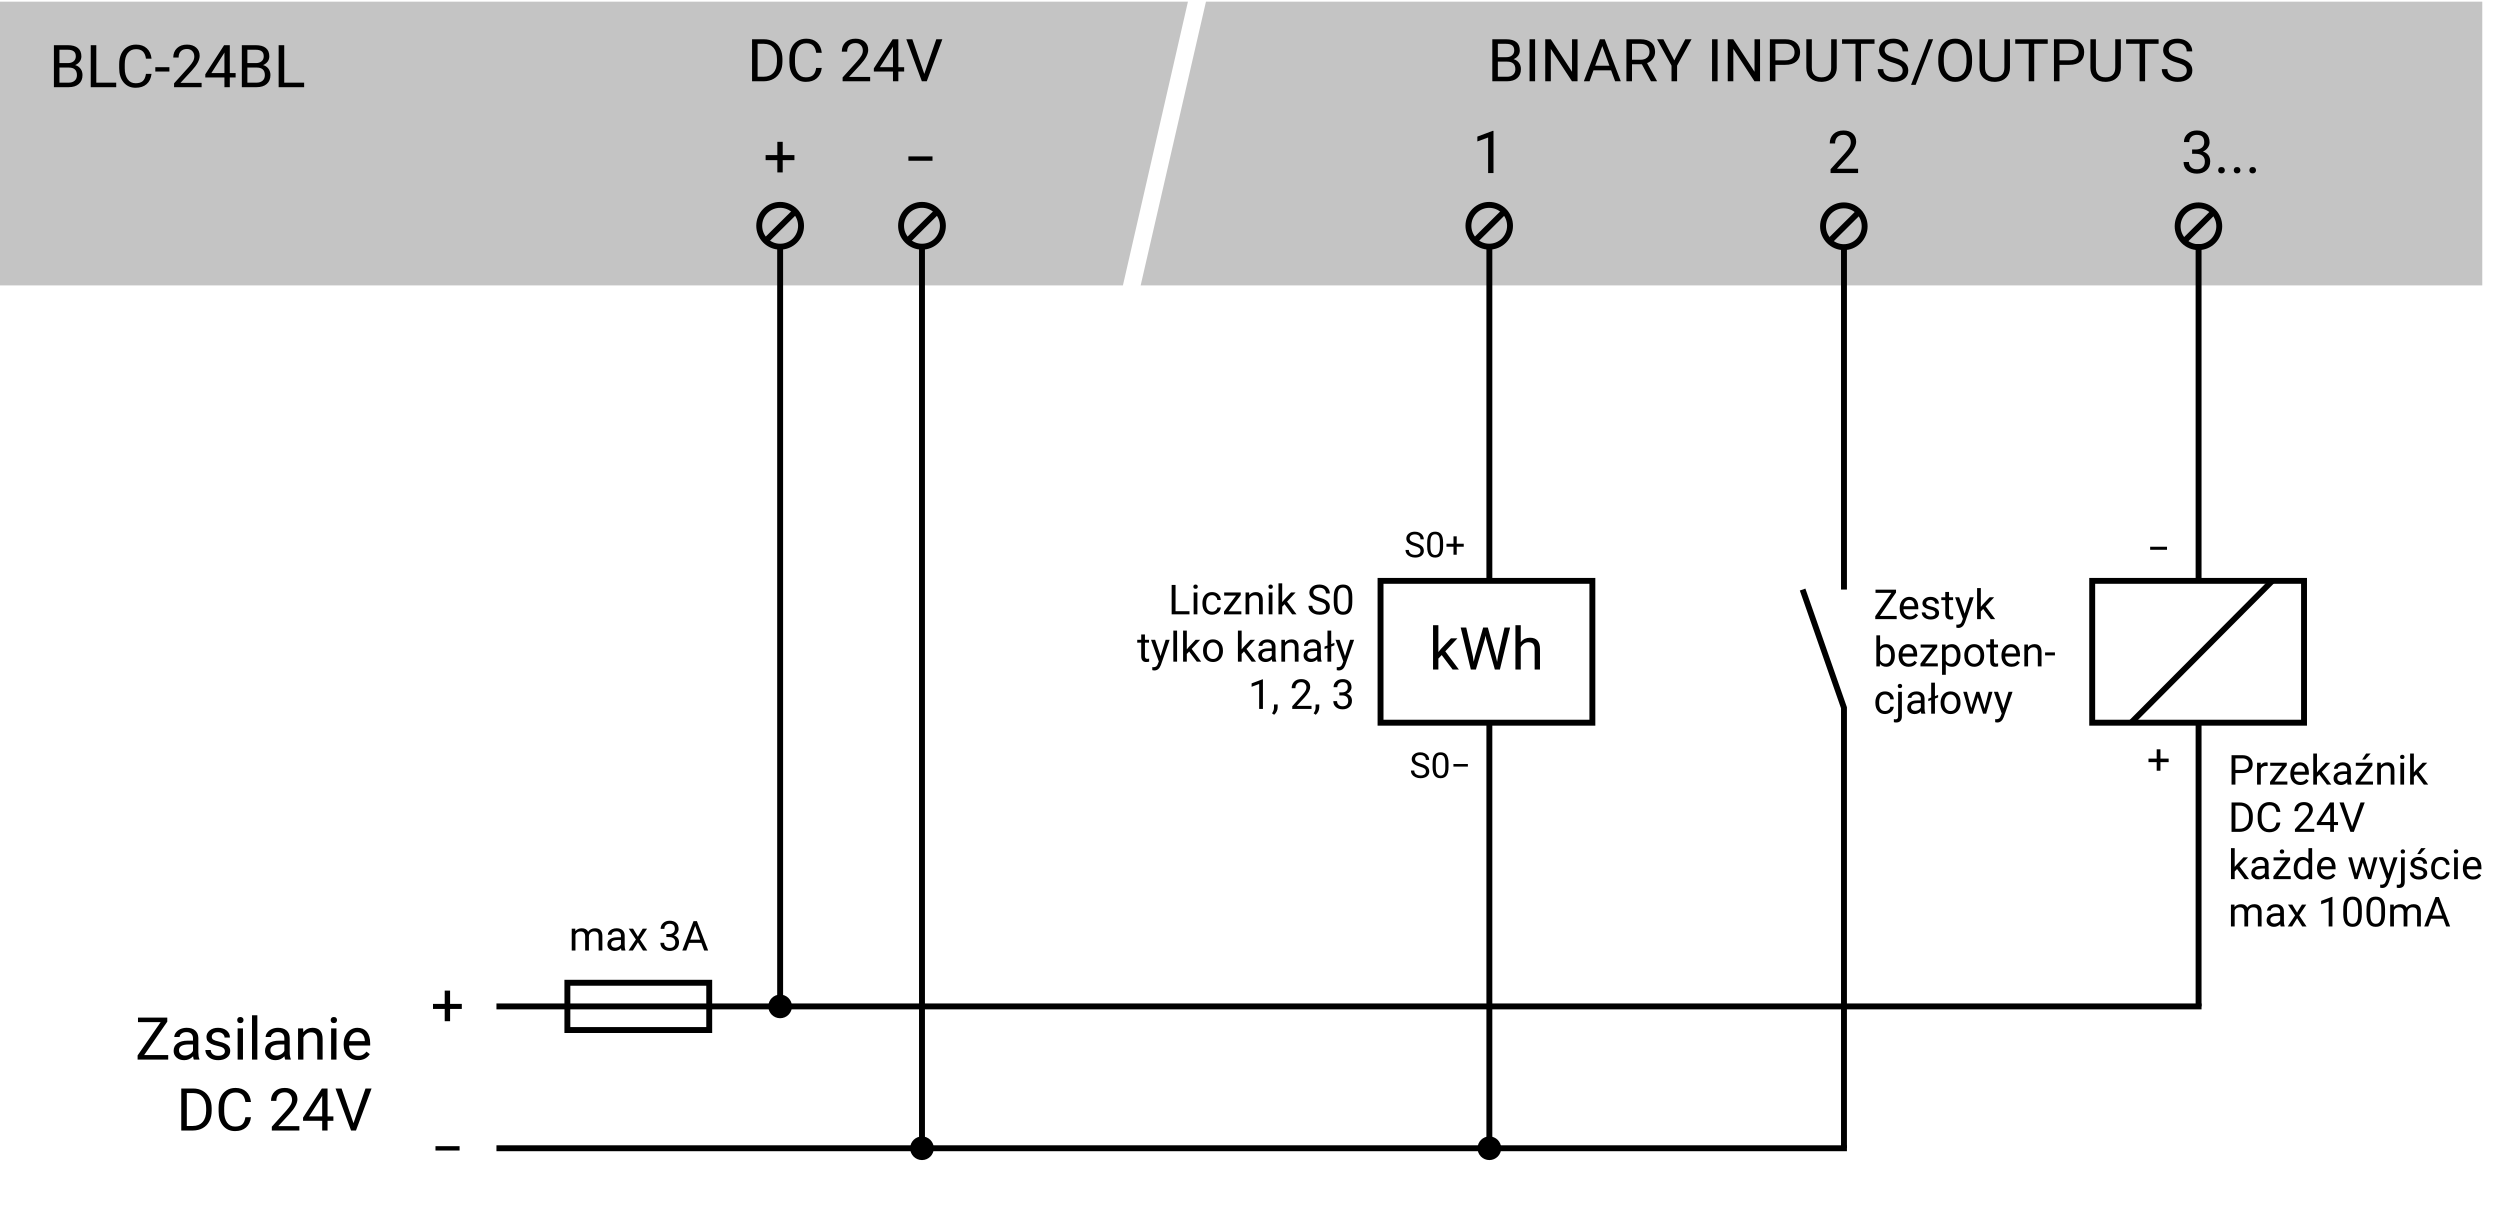 <svg width="423" height="206" viewBox="0 0 423 206" fill="none" xmlns="http://www.w3.org/2000/svg">
<path d="M201 0.284L190 48.284L5.8937e-05 48.284L6.10352e-05 0.284L201 0.284Z" fill="#C4C4C4"/>
<path d="M372.5 170.284L84 170.284" stroke="black"/>
<path d="M312.5 194.284L84 194.284" stroke="black"/>
<ellipse rx="3.536" ry="3.536" transform="matrix(0.711 -0.704 -0.704 -0.711 132 38.202)" stroke="black"/>
<line y1="-0.5" x2="7.071" y2="-0.5" transform="matrix(0.711 -0.704 -0.704 -0.711 129.487 40.105)" stroke="black"/>
<ellipse rx="3.536" ry="3.536" transform="matrix(0.711 -0.704 -0.704 -0.711 156 38.202)" stroke="black"/>
<line y1="-0.5" x2="7.071" y2="-0.5" transform="matrix(0.711 -0.704 -0.704 -0.711 153.487 40.105)" stroke="black"/>
<path d="M132 41.284L132 170.284" stroke="black"/>
<path d="M156 41.284V194.284" stroke="black"/>
<path d="M77.761 193.932L73.684 193.932L73.684 194.669L77.761 194.669L77.761 193.932Z" fill="black"/>
<path d="M76.154 170.712L78.137 170.712L78.137 169.858L76.154 169.858L76.154 167.612L75.246 167.612L75.246 169.858L73.264 169.858L73.264 170.712L75.246 170.712L75.246 172.788L76.154 172.788L76.154 170.712Z" fill="black"/>
<path d="M97.334 157.133L97.351 157.543C97.622 157.224 97.988 157.064 98.448 157.064C98.966 157.064 99.317 157.263 99.504 157.659C99.627 157.481 99.787 157.338 99.983 157.229C100.181 157.119 100.415 157.064 100.684 157.064C101.495 157.064 101.907 157.494 101.921 158.353V160.831H101.289V158.391C101.289 158.126 101.228 157.929 101.107 157.799C100.987 157.667 100.784 157.601 100.499 157.601C100.264 157.601 100.069 157.672 99.915 157.813C99.76 157.952 99.67 158.14 99.644 158.377V160.831H99.009V158.408C99.009 157.87 98.746 157.601 98.219 157.601C97.805 157.601 97.521 157.778 97.368 158.131V160.831H96.736V157.133H97.334ZM105.161 160.831C105.125 160.758 105.095 160.628 105.072 160.441C104.778 160.747 104.427 160.899 104.02 160.899C103.655 160.899 103.355 160.797 103.121 160.592C102.888 160.384 102.772 160.122 102.772 159.806C102.772 159.421 102.918 159.122 103.209 158.91C103.503 158.696 103.916 158.589 104.447 158.589H105.062V158.298C105.062 158.077 104.996 157.902 104.864 157.772C104.732 157.64 104.537 157.574 104.279 157.574C104.054 157.574 103.865 157.631 103.712 157.745C103.559 157.859 103.483 157.996 103.483 158.158H102.847C102.847 157.974 102.912 157.796 103.042 157.625C103.174 157.452 103.352 157.315 103.575 157.215C103.801 157.115 104.048 157.064 104.317 157.064C104.743 157.064 105.077 157.172 105.318 157.386C105.56 157.598 105.685 157.89 105.694 158.264V159.966C105.694 160.306 105.738 160.576 105.824 160.776V160.831H105.161ZM104.112 160.349C104.31 160.349 104.498 160.298 104.676 160.195C104.854 160.093 104.982 159.959 105.062 159.795V159.037H104.566C103.792 159.037 103.404 159.263 103.404 159.717C103.404 159.915 103.47 160.07 103.603 160.182C103.735 160.293 103.904 160.349 104.112 160.349ZM107.926 158.483L108.747 157.133H109.485L108.275 158.961L109.522 160.831H108.791L107.937 159.447L107.082 160.831H106.347L107.595 158.961L106.385 157.133H107.116L107.926 158.483ZM112.749 158.035H113.224C113.523 158.031 113.757 157.952 113.928 157.799C114.099 157.647 114.185 157.44 114.185 157.181C114.185 156.597 113.894 156.306 113.313 156.306C113.04 156.306 112.821 156.384 112.657 156.542C112.495 156.696 112.414 156.903 112.414 157.16H111.782C111.782 156.766 111.925 156.439 112.212 156.179C112.502 155.917 112.869 155.786 113.313 155.786C113.782 155.786 114.15 155.91 114.417 156.159C114.684 156.407 114.817 156.752 114.817 157.194C114.817 157.411 114.746 157.62 114.605 157.823C114.466 158.026 114.276 158.178 114.034 158.278C114.308 158.364 114.518 158.508 114.667 158.708C114.817 158.909 114.892 159.154 114.892 159.443C114.892 159.89 114.746 160.244 114.455 160.506C114.163 160.768 113.784 160.899 113.316 160.899C112.849 160.899 112.469 160.773 112.175 160.52C111.883 160.267 111.737 159.933 111.737 159.519H112.373C112.373 159.781 112.458 159.99 112.629 160.147C112.8 160.305 113.029 160.383 113.316 160.383C113.622 160.383 113.855 160.304 114.017 160.144C114.179 159.985 114.26 159.756 114.26 159.457C114.26 159.168 114.171 158.945 113.993 158.791C113.815 158.636 113.559 158.556 113.224 158.551H112.749V158.035ZM118.672 159.532H116.587L116.119 160.831H115.442L117.343 155.854H117.917L119.821 160.831H119.147L118.672 159.532ZM116.786 158.992H118.478L117.63 156.665L116.786 158.992Z" fill="black"/>
<path d="M132.435 27.098L134.417 27.098L134.417 26.243L132.435 26.243L132.435 23.997L131.526 23.997L131.526 26.243L129.544 26.243L129.544 27.098L131.526 27.098L131.526 29.173L132.435 29.173L132.435 27.098Z" fill="black"/>
<path d="M157.779 26.463L153.702 26.463L153.702 27.2L157.779 27.2L157.779 26.463Z" fill="black"/>
<path d="M9.121 14.753L9.121 7.644H11.445C12.217 7.644 12.796 7.804 13.184 8.123C13.574 8.442 13.77 8.914 13.77 9.539C13.77 9.871 13.675 10.165 13.486 10.422C13.297 10.676 13.04 10.873 12.715 11.013C13.099 11.121 13.402 11.326 13.623 11.628C13.848 11.928 13.96 12.286 13.96 12.703C13.96 13.341 13.753 13.842 13.34 14.207C12.926 14.571 12.342 14.753 11.587 14.753H9.121ZM10.059 11.428L10.059 13.987H11.606C12.043 13.987 12.386 13.874 12.637 13.65C12.891 13.422 13.018 13.11 13.018 12.712C13.018 11.856 12.552 11.428 11.621 11.428H10.059ZM10.059 10.676H11.475C11.885 10.676 12.212 10.574 12.456 10.369C12.704 10.164 12.827 9.885 12.827 9.534C12.827 9.143 12.713 8.86 12.485 8.684C12.258 8.505 11.911 8.416 11.445 8.416H10.059V10.676ZM16.294 13.987H19.663V14.753H15.352L15.352 7.644L16.294 7.644V13.987ZM25.64 12.498C25.552 13.249 25.273 13.831 24.805 14.241C24.339 14.648 23.719 14.851 22.944 14.851C22.105 14.851 21.431 14.55 20.923 13.948C20.418 13.345 20.166 12.54 20.166 11.531V10.847C20.166 10.186 20.283 9.605 20.518 9.104C20.755 8.603 21.09 8.219 21.523 7.952C21.956 7.681 22.458 7.546 23.027 7.546C23.783 7.546 24.388 7.758 24.844 8.181C25.299 8.601 25.565 9.184 25.64 9.929H24.697C24.616 9.363 24.439 8.953 24.165 8.699C23.895 8.445 23.516 8.318 23.027 8.318C22.428 8.318 21.958 8.539 21.616 8.982C21.278 9.425 21.108 10.055 21.108 10.872V11.56C21.108 12.332 21.27 12.945 21.592 13.401C21.914 13.857 22.365 14.085 22.944 14.085C23.465 14.085 23.864 13.967 24.141 13.733C24.421 13.495 24.606 13.084 24.697 12.498H25.64ZM28.662 12.102H26.279V11.365H28.662V12.102ZM34.111 14.753H29.453V14.104L31.914 11.37C32.279 10.956 32.529 10.621 32.666 10.364C32.806 10.103 32.876 9.835 32.876 9.558C32.876 9.187 32.764 8.883 32.539 8.645C32.315 8.407 32.015 8.289 31.641 8.289C31.191 8.289 30.841 8.417 30.591 8.674C30.343 8.928 30.22 9.283 30.22 9.739H29.316C29.316 9.084 29.526 8.556 29.946 8.152C30.369 7.748 30.934 7.546 31.641 7.546C32.301 7.546 32.824 7.721 33.208 8.069C33.592 8.414 33.784 8.875 33.784 9.451C33.784 10.151 33.338 10.984 32.446 11.951L30.542 14.016H34.111V14.753ZM38.882 12.366H39.868V13.103H38.882V14.753H37.974V13.103H34.736V12.571L37.92 7.644H38.882V12.366ZM35.762 12.366H37.974V8.879L37.866 9.075L35.762 12.366ZM40.918 14.753V7.644H43.242C44.014 7.644 44.593 7.804 44.98 8.123C45.371 8.442 45.566 8.914 45.566 9.539C45.566 9.871 45.472 10.165 45.283 10.422C45.094 10.676 44.837 10.873 44.512 11.013C44.896 11.121 45.199 11.326 45.42 11.628C45.645 11.928 45.757 12.286 45.757 12.703C45.757 13.341 45.55 13.842 45.137 14.207C44.723 14.571 44.139 14.753 43.384 14.753H40.918ZM41.855 11.428V13.987H43.403C43.84 13.987 44.183 13.874 44.434 13.65C44.688 13.422 44.815 13.11 44.815 12.712C44.815 11.856 44.349 11.428 43.418 11.428H41.855ZM41.855 10.676H43.272C43.682 10.676 44.009 10.574 44.253 10.369C44.5 10.164 44.624 9.885 44.624 9.534C44.624 9.143 44.51 8.86 44.282 8.684C44.054 8.505 43.708 8.416 43.242 8.416H41.855V10.676ZM48.091 13.987H51.46V14.753H47.148V7.644H48.091V13.987Z" fill="black"/>
<path d="M24.392 178.518H28.459V179.284H23.283V178.581L27.18 172.946H23.347V172.175H28.303V172.863L24.392 178.518ZM32.795 179.284C32.743 179.18 32.7 178.994 32.668 178.728C32.248 179.164 31.747 179.382 31.164 179.382C30.643 179.382 30.215 179.235 29.88 178.942C29.548 178.646 29.382 178.272 29.382 177.819C29.382 177.269 29.59 176.843 30.007 176.54C30.427 176.234 31.016 176.081 31.774 176.081H32.653V175.666C32.653 175.35 32.559 175.1 32.37 174.914C32.181 174.725 31.903 174.631 31.535 174.631C31.213 174.631 30.943 174.712 30.725 174.875C30.506 175.038 30.398 175.235 30.398 175.466H29.489C29.489 175.202 29.582 174.948 29.768 174.704C29.956 174.457 30.21 174.261 30.529 174.118C30.852 173.975 31.205 173.903 31.589 173.903C32.198 173.903 32.675 174.056 33.02 174.362C33.365 174.665 33.544 175.083 33.557 175.617V178.049C33.557 178.534 33.618 178.92 33.742 179.206V179.284H32.795ZM31.296 178.596C31.579 178.596 31.848 178.522 32.102 178.376C32.355 178.229 32.539 178.039 32.653 177.805V176.721H31.945C30.838 176.721 30.285 177.045 30.285 177.692C30.285 177.976 30.38 178.197 30.568 178.356C30.757 178.516 31 178.596 31.296 178.596ZM38.049 177.883C38.049 177.639 37.956 177.45 37.77 177.316C37.588 177.18 37.268 177.062 36.809 176.965C36.353 176.867 35.99 176.75 35.72 176.613C35.453 176.477 35.254 176.314 35.124 176.125C34.997 175.936 34.934 175.712 34.934 175.451C34.934 175.018 35.116 174.652 35.48 174.353C35.848 174.053 36.317 173.903 36.887 173.903C37.486 173.903 37.971 174.058 38.342 174.367C38.716 174.676 38.903 175.072 38.903 175.554H37.995C37.995 175.306 37.889 175.093 37.678 174.914C37.469 174.735 37.206 174.646 36.887 174.646C36.558 174.646 36.301 174.717 36.115 174.86C35.93 175.004 35.837 175.191 35.837 175.422C35.837 175.64 35.923 175.804 36.096 175.915C36.268 176.026 36.579 176.132 37.028 176.232C37.481 176.333 37.847 176.454 38.127 176.594C38.407 176.734 38.614 176.903 38.747 177.102C38.884 177.297 38.952 177.536 38.952 177.819C38.952 178.291 38.763 178.671 38.386 178.957C38.008 179.24 37.518 179.382 36.916 179.382C36.493 179.382 36.118 179.307 35.793 179.157C35.467 179.007 35.212 178.799 35.026 178.532C34.844 178.262 34.753 177.971 34.753 177.658H35.656C35.672 177.961 35.793 178.202 36.018 178.381C36.245 178.557 36.545 178.645 36.916 178.645C37.258 178.645 37.531 178.576 37.736 178.439C37.945 178.299 38.049 178.114 38.049 177.883ZM41.11 179.284H40.207V174.001H41.11V179.284ZM40.134 172.6C40.134 172.453 40.178 172.329 40.266 172.229C40.357 172.128 40.49 172.077 40.666 172.077C40.842 172.077 40.975 172.128 41.066 172.229C41.158 172.329 41.203 172.453 41.203 172.6C41.203 172.746 41.158 172.868 41.066 172.966C40.975 173.063 40.842 173.112 40.666 173.112C40.49 173.112 40.357 173.063 40.266 172.966C40.178 172.868 40.134 172.746 40.134 172.6ZM43.542 179.284H42.639V171.784H43.542V179.284ZM48.254 179.284C48.202 179.18 48.16 178.994 48.127 178.728C47.707 179.164 47.206 179.382 46.623 179.382C46.102 179.382 45.674 179.235 45.339 178.942C45.007 178.646 44.841 178.272 44.841 177.819C44.841 177.269 45.049 176.843 45.466 176.54C45.886 176.234 46.475 176.081 47.233 176.081H48.112V175.666C48.112 175.35 48.018 175.1 47.829 174.914C47.64 174.725 47.362 174.631 46.994 174.631C46.672 174.631 46.402 174.712 46.184 174.875C45.965 175.038 45.856 175.235 45.856 175.466H44.948C44.948 175.202 45.041 174.948 45.227 174.704C45.415 174.457 45.669 174.261 45.988 174.118C46.31 173.975 46.664 173.903 47.048 173.903C47.657 173.903 48.133 174.056 48.478 174.362C48.824 174.665 49.003 175.083 49.016 175.617V178.049C49.016 178.534 49.078 178.92 49.201 179.206V179.284H48.254ZM46.755 178.596C47.038 178.596 47.307 178.522 47.56 178.376C47.815 178.229 47.998 178.039 48.112 177.805V176.721H47.404C46.297 176.721 45.744 177.045 45.744 177.692C45.744 177.976 45.839 178.197 46.027 178.356C46.216 178.516 46.459 178.596 46.755 178.596ZM51.286 174.001L51.315 174.665C51.719 174.157 52.246 173.903 52.898 173.903C54.014 173.903 54.577 174.533 54.587 175.793V179.284H53.684V175.788C53.68 175.407 53.592 175.126 53.42 174.943C53.251 174.761 52.985 174.67 52.624 174.67C52.331 174.67 52.074 174.748 51.852 174.904C51.631 175.061 51.459 175.266 51.335 175.52V179.284H50.432V174.001H51.286ZM56.931 179.284H56.027V174.001H56.931V179.284ZM55.954 172.6C55.954 172.453 55.998 172.329 56.086 172.229C56.177 172.128 56.31 172.077 56.486 172.077C56.662 172.077 56.796 172.128 56.887 172.229C56.978 172.329 57.023 172.453 57.023 172.6C57.023 172.746 56.978 172.868 56.887 172.966C56.796 173.063 56.662 173.112 56.486 173.112C56.31 173.112 56.177 173.063 56.086 172.966C55.998 172.868 55.954 172.746 55.954 172.6ZM60.573 179.382C59.857 179.382 59.274 179.147 58.825 178.679C58.376 178.207 58.151 177.577 58.151 176.789V176.623C58.151 176.099 58.251 175.632 58.449 175.222C58.651 174.808 58.931 174.486 59.289 174.255C59.65 174.021 60.041 173.903 60.461 173.903C61.148 173.903 61.682 174.13 62.062 174.582C62.443 175.035 62.634 175.682 62.634 176.525V176.901H59.055C59.068 177.422 59.219 177.844 59.509 178.166C59.802 178.485 60.173 178.645 60.622 178.645C60.941 178.645 61.211 178.579 61.433 178.449C61.654 178.319 61.848 178.146 62.014 177.932L62.565 178.361C62.123 179.042 61.459 179.382 60.573 179.382ZM60.461 174.646C60.096 174.646 59.79 174.779 59.543 175.046C59.296 175.31 59.143 175.681 59.084 176.159H61.73V176.091C61.704 175.632 61.581 175.277 61.359 175.026C61.138 174.772 60.839 174.646 60.461 174.646ZM30.671 191.284V184.175H32.678C33.296 184.175 33.843 184.312 34.318 184.585C34.794 184.858 35.16 185.247 35.417 185.752C35.677 186.257 35.809 186.836 35.812 187.49V187.944C35.812 188.615 35.682 189.202 35.422 189.707C35.165 190.212 34.795 190.599 34.313 190.869C33.835 191.139 33.277 191.278 32.639 191.284H30.671ZM31.608 184.946V190.518H32.595C33.317 190.518 33.879 190.293 34.279 189.844C34.683 189.395 34.885 188.755 34.885 187.925V187.51C34.885 186.702 34.694 186.076 34.313 185.63C33.936 185.181 33.399 184.953 32.702 184.946H31.608ZM42.463 189.028C42.375 189.78 42.097 190.361 41.628 190.771C41.162 191.178 40.542 191.382 39.768 191.382C38.928 191.382 38.254 191.081 37.746 190.479C37.242 189.876 36.989 189.071 36.989 188.062V187.378C36.989 186.717 37.106 186.136 37.341 185.635C37.578 185.133 37.914 184.749 38.347 184.482C38.78 184.212 39.281 184.077 39.851 184.077C40.606 184.077 41.211 184.289 41.667 184.712C42.123 185.132 42.388 185.715 42.463 186.46H41.52C41.439 185.894 41.262 185.483 40.988 185.229C40.718 184.976 40.339 184.849 39.851 184.849C39.252 184.849 38.781 185.07 38.44 185.513C38.101 185.955 37.932 186.585 37.932 187.402V188.091C37.932 188.862 38.093 189.476 38.415 189.932C38.737 190.387 39.188 190.615 39.768 190.615C40.288 190.615 40.687 190.498 40.964 190.264C41.244 190.026 41.429 189.614 41.52 189.028H42.463ZM50.651 191.284H45.993V190.635L48.454 187.9C48.819 187.487 49.069 187.152 49.206 186.895C49.346 186.634 49.416 186.366 49.416 186.089C49.416 185.718 49.304 185.413 49.079 185.176C48.855 184.938 48.555 184.819 48.181 184.819C47.731 184.819 47.382 184.948 47.131 185.205C46.883 185.459 46.76 185.814 46.76 186.27H45.856C45.856 185.615 46.066 185.086 46.486 184.683C46.91 184.279 47.474 184.077 48.181 184.077C48.842 184.077 49.364 184.251 49.748 184.6C50.132 184.945 50.324 185.405 50.324 185.981C50.324 186.681 49.878 187.515 48.986 188.481L47.082 190.547H50.651V191.284ZM55.422 188.896H56.408V189.634H55.422V191.284H54.514V189.634H51.276V189.102L54.46 184.175H55.422V188.896ZM52.302 188.896H54.514V185.41L54.406 185.605L52.302 188.896ZM59.812 190.039L61.843 184.175H62.868L60.231 191.284H59.401L56.77 184.175H57.79L59.812 190.039Z" fill="black"/>
<path d="M127.248 13.753L127.248 6.644L129.255 6.644C129.873 6.644 130.42 6.781 130.896 7.054C131.371 7.328 131.737 7.717 131.994 8.221C132.255 8.726 132.386 9.305 132.39 9.959L132.39 10.414C132.39 11.084 132.259 11.672 131.999 12.176C131.742 12.681 131.372 13.068 130.891 13.338C130.412 13.609 129.854 13.747 129.216 13.753L127.248 13.753ZM128.186 7.416L128.186 12.987L129.172 12.987C129.895 12.987 130.456 12.762 130.856 12.313C131.26 11.864 131.462 11.224 131.462 10.394L131.462 9.979C131.462 9.172 131.271 8.545 130.891 8.099C130.513 7.65 129.976 7.422 129.279 7.416L128.186 7.416ZM139.04 11.498C138.952 12.249 138.674 12.831 138.205 13.241C137.74 13.648 137.119 13.851 136.345 13.851C135.505 13.851 134.831 13.55 134.323 12.948C133.819 12.345 133.566 11.54 133.566 10.531L133.566 9.847C133.566 9.186 133.684 8.605 133.918 8.104C134.156 7.603 134.491 7.219 134.924 6.952C135.357 6.681 135.858 6.546 136.428 6.546C137.183 6.546 137.788 6.758 138.244 7.181C138.7 7.601 138.965 8.184 139.04 8.929L138.098 8.929C138.016 8.363 137.839 7.953 137.565 7.699C137.295 7.445 136.916 7.318 136.428 7.318C135.829 7.318 135.358 7.539 135.017 7.982C134.678 8.425 134.509 9.055 134.509 9.872L134.509 10.56C134.509 11.332 134.67 11.945 134.992 12.401C135.314 12.857 135.765 13.085 136.345 13.085C136.866 13.085 137.264 12.967 137.541 12.733C137.821 12.495 138.007 12.084 138.098 11.498L139.04 11.498ZM147.229 13.753L142.57 13.753L142.57 13.104L145.031 10.37C145.396 9.956 145.646 9.621 145.783 9.364C145.923 9.103 145.993 8.835 145.993 8.558C145.993 8.187 145.881 7.883 145.656 7.645C145.432 7.407 145.132 7.289 144.758 7.289C144.309 7.289 143.959 7.417 143.708 7.674C143.461 7.928 143.337 8.283 143.337 8.739L142.434 8.739C142.434 8.084 142.644 7.556 143.063 7.152C143.487 6.748 144.051 6.546 144.758 6.546C145.419 6.546 145.941 6.721 146.325 7.069C146.709 7.414 146.901 7.875 146.901 8.451C146.901 9.151 146.455 9.984 145.563 10.951L143.659 13.016L147.229 13.016L147.229 13.753ZM151.999 11.366L152.985 11.366L152.985 12.103L151.999 12.103L151.999 13.753L151.091 13.753L151.091 12.103L147.854 12.103L147.854 11.571L151.037 6.644L151.999 6.644L151.999 11.366ZM148.879 11.366L151.091 11.366L151.091 7.879L150.983 8.075L148.879 11.366ZM156.389 12.508L158.42 6.644L159.445 6.644L156.809 13.753L155.979 13.753L153.347 6.644L154.367 6.644L156.389 12.508Z" fill="black"/>
<rect width="8" height="24" transform="matrix(-4.37114e-08 1 1 4.37114e-08 96 166.284)" stroke="black"/>
<circle r="2" transform="matrix(1 0 0 -1 132 170.284)" fill="black"/>
<circle r="2" transform="matrix(1 0 0 -1 156 194.284)" fill="black"/>
<circle r="2" transform="matrix(1 0 0 -1 252 194.284)" fill="black"/>
<path d="M420 0.284L420 48.284L193 48.284L204.049 0.284L420 0.284Z" fill="#C4C4C4"/>
<path d="M198.903 103.412H201.262V103.949H198.244V98.972H198.903V103.412ZM202.598 103.949H201.966V100.25H202.598V103.949ZM201.914 99.269C201.914 99.167 201.945 99.08 202.007 99.01C202.071 98.939 202.164 98.904 202.287 98.904C202.41 98.904 202.504 98.939 202.567 99.01C202.631 99.08 202.663 99.167 202.663 99.269C202.663 99.372 202.631 99.457 202.567 99.526C202.504 99.594 202.41 99.628 202.287 99.628C202.164 99.628 202.071 99.594 202.007 99.526C201.945 99.457 201.914 99.372 201.914 99.269ZM205.097 103.501C205.322 103.501 205.519 103.433 205.688 103.296C205.857 103.159 205.95 102.988 205.968 102.783H206.566C206.555 102.995 206.482 103.197 206.348 103.388C206.213 103.58 206.033 103.732 205.808 103.846C205.584 103.96 205.347 104.017 205.097 104.017C204.593 104.017 204.192 103.85 203.893 103.515C203.597 103.177 203.449 102.717 203.449 102.134V102.028C203.449 101.668 203.515 101.348 203.647 101.067C203.78 100.787 203.969 100.569 204.215 100.415C204.463 100.26 204.756 100.182 205.093 100.182C205.508 100.182 205.852 100.306 206.125 100.555C206.401 100.803 206.548 101.125 206.566 101.522H205.968C205.95 101.283 205.859 101.087 205.695 100.934C205.533 100.779 205.332 100.702 205.093 100.702C204.772 100.702 204.522 100.818 204.345 101.05C204.169 101.28 204.081 101.614 204.081 102.052V102.171C204.081 102.597 204.169 102.926 204.345 103.156C204.52 103.386 204.771 103.501 205.097 103.501ZM207.872 103.433H210.036V103.949H207.1V103.484L209.14 100.773H207.13V100.25H209.933V100.698L207.872 103.433ZM211.348 100.25L211.369 100.715C211.651 100.36 212.02 100.182 212.476 100.182C213.258 100.182 213.652 100.623 213.659 101.505V103.949H213.026V101.501C213.024 101.235 212.963 101.038 212.842 100.91C212.723 100.783 212.538 100.719 212.285 100.719C212.08 100.719 211.9 100.773 211.745 100.883C211.59 100.992 211.469 101.136 211.382 101.313V103.949H210.75V100.25H211.348ZM215.299 103.949H214.667V100.25H215.299V103.949ZM214.616 99.269C214.616 99.167 214.646 99.08 214.708 99.01C214.772 98.939 214.865 98.904 214.988 98.904C215.111 98.904 215.205 98.939 215.268 99.01C215.332 99.08 215.364 99.167 215.364 99.269C215.364 99.372 215.332 99.457 215.268 99.526C215.205 99.594 215.111 99.628 214.988 99.628C214.865 99.628 214.772 99.594 214.708 99.526C214.646 99.457 214.616 99.372 214.616 99.269ZM217.347 102.236L216.95 102.65V103.949H216.318V98.699H216.95V101.874L217.289 101.467L218.44 100.25H219.209L217.77 101.795L219.377 103.949H218.635L217.347 102.236ZM223.164 101.73C222.601 101.569 222.191 101.37 221.934 101.136C221.678 100.899 221.551 100.607 221.551 100.261C221.551 99.869 221.707 99.545 222.019 99.29C222.333 99.033 222.741 98.904 223.243 98.904C223.584 98.904 223.889 98.97 224.155 99.102C224.424 99.234 224.631 99.416 224.777 99.649C224.925 99.881 224.999 100.135 224.999 100.411H224.34C224.34 100.11 224.244 99.874 224.053 99.704C223.861 99.53 223.591 99.444 223.243 99.444C222.919 99.444 222.666 99.516 222.484 99.659C222.304 99.8 222.214 99.998 222.214 100.25C222.214 100.453 222.299 100.625 222.47 100.767C222.643 100.906 222.936 101.033 223.349 101.149C223.763 101.266 224.087 101.394 224.319 101.536C224.554 101.675 224.727 101.838 224.839 102.024C224.953 102.211 225.01 102.431 225.01 102.684C225.01 103.087 224.852 103.411 224.538 103.655C224.224 103.896 223.803 104.017 223.277 104.017C222.935 104.017 222.616 103.952 222.32 103.822C222.024 103.69 221.795 103.51 221.633 103.282C221.473 103.054 221.393 102.796 221.393 102.506H222.053C222.053 102.807 222.164 103.045 222.385 103.221C222.608 103.394 222.905 103.48 223.277 103.48C223.623 103.48 223.889 103.41 224.073 103.269C224.258 103.127 224.35 102.935 224.35 102.691C224.35 102.447 224.265 102.259 224.094 102.127C223.923 101.993 223.613 101.86 223.164 101.73ZM228.81 101.826C228.81 102.567 228.684 103.117 228.431 103.477C228.178 103.837 227.783 104.017 227.245 104.017C226.714 104.017 226.321 103.842 226.066 103.491C225.811 103.138 225.678 102.611 225.669 101.912V101.067C225.669 100.336 225.796 99.793 226.049 99.437C226.302 99.082 226.698 98.904 227.238 98.904C227.774 98.904 228.168 99.076 228.421 99.42C228.674 99.762 228.804 100.29 228.81 101.006V101.826ZM228.178 100.961C228.178 100.426 228.103 100.036 227.953 99.793C227.802 99.546 227.564 99.423 227.238 99.423C226.915 99.423 226.679 99.545 226.531 99.789C226.383 100.033 226.306 100.408 226.302 100.914V101.925C226.302 102.463 226.379 102.861 226.534 103.118C226.691 103.373 226.928 103.501 227.245 103.501C227.557 103.501 227.789 103.38 227.939 103.139C228.092 102.897 228.171 102.517 228.178 101.997V100.961ZM193.725 107.355V108.25H194.415V108.739H193.725V111.033C193.725 111.181 193.756 111.292 193.817 111.368C193.879 111.441 193.984 111.477 194.132 111.477C194.205 111.477 194.305 111.463 194.433 111.436V111.949C194.266 111.994 194.104 112.017 193.947 112.017C193.665 112.017 193.452 111.932 193.308 111.761C193.164 111.59 193.093 111.347 193.093 111.033V108.739H192.419V108.25H193.093V107.355H193.725ZM196.367 111.022L197.228 108.25H197.905L196.418 112.52C196.188 113.135 195.823 113.442 195.321 113.442L195.202 113.432L194.966 113.388V112.875L195.137 112.889C195.351 112.889 195.517 112.845 195.636 112.759C195.756 112.672 195.856 112.514 195.933 112.284L196.073 111.908L194.754 108.25H195.444L196.367 111.022ZM199.16 111.949H198.527V106.699H199.16V111.949ZM201.207 110.236L200.81 110.65V111.949H200.178V106.699H200.81V109.874L201.149 109.467L202.301 108.25H203.07L201.631 109.795L203.237 111.949H202.496L201.207 110.236ZM203.555 110.065C203.555 109.703 203.626 109.377 203.767 109.088C203.911 108.799 204.109 108.575 204.362 108.418C204.617 108.261 204.907 108.182 205.233 108.182C205.737 108.182 206.144 108.356 206.454 108.705C206.766 109.054 206.922 109.517 206.922 110.096V110.141C206.922 110.501 206.852 110.824 206.713 111.111C206.577 111.396 206.379 111.618 206.122 111.778C205.867 111.937 205.573 112.017 205.24 112.017C204.739 112.017 204.332 111.843 204.02 111.494C203.71 111.146 203.555 110.684 203.555 110.11V110.065ZM204.191 110.141C204.191 110.551 204.285 110.88 204.475 111.128C204.666 111.377 204.921 111.501 205.24 111.501C205.561 111.501 205.817 111.376 206.006 111.125C206.195 110.872 206.289 110.519 206.289 110.065C206.289 109.66 206.193 109.332 205.999 109.081C205.808 108.828 205.552 108.702 205.233 108.702C204.921 108.702 204.669 108.826 204.478 109.074C204.287 109.323 204.191 109.678 204.191 110.141ZM210.483 110.236L210.087 110.65V111.949H209.455V106.699H210.087V109.874L210.425 109.467L211.577 108.25H212.346L210.907 109.795L212.514 111.949H211.772L210.483 110.236ZM215.282 111.949C215.246 111.876 215.216 111.746 215.193 111.559C214.899 111.864 214.548 112.017 214.141 112.017C213.776 112.017 213.476 111.915 213.242 111.709C213.009 111.502 212.893 111.24 212.893 110.923C212.893 110.538 213.039 110.24 213.331 110.028C213.624 109.814 214.037 109.707 214.568 109.707H215.183V109.416C215.183 109.195 215.117 109.02 214.985 108.89C214.853 108.757 214.658 108.691 214.4 108.691C214.175 108.691 213.986 108.748 213.833 108.862C213.68 108.976 213.604 109.114 213.604 109.276H212.968C212.968 109.091 213.033 108.914 213.163 108.743C213.295 108.569 213.473 108.433 213.696 108.333C213.922 108.232 214.169 108.182 214.438 108.182C214.864 108.182 215.198 108.289 215.439 108.503C215.681 108.715 215.806 109.008 215.815 109.382V111.084C215.815 111.424 215.859 111.694 215.945 111.894V111.949H215.282ZM214.233 111.467C214.431 111.467 214.619 111.416 214.797 111.313C214.975 111.21 215.103 111.077 215.183 110.913V110.154H214.687C213.913 110.154 213.525 110.381 213.525 110.834C213.525 111.033 213.591 111.188 213.724 111.299C213.856 111.411 214.025 111.467 214.233 111.467ZM217.405 108.25L217.425 108.715C217.708 108.36 218.077 108.182 218.533 108.182C219.314 108.182 219.708 108.623 219.715 109.505V111.949H219.083V109.501C219.081 109.235 219.019 109.038 218.898 108.91C218.78 108.783 218.594 108.719 218.341 108.719C218.136 108.719 217.956 108.773 217.801 108.883C217.646 108.992 217.525 109.136 217.439 109.313V111.949H216.807V108.25H217.405ZM222.952 111.949C222.916 111.876 222.886 111.746 222.863 111.559C222.569 111.864 222.218 112.017 221.81 112.017C221.446 112.017 221.146 111.915 220.912 111.709C220.679 111.502 220.563 111.24 220.563 110.923C220.563 110.538 220.709 110.24 221 110.028C221.294 109.814 221.707 109.707 222.238 109.707H222.853V109.416C222.853 109.195 222.787 109.02 222.655 108.89C222.523 108.757 222.328 108.691 222.07 108.691C221.845 108.691 221.656 108.748 221.503 108.862C221.35 108.976 221.274 109.114 221.274 109.276H220.638C220.638 109.091 220.703 108.914 220.833 108.743C220.965 108.569 221.143 108.433 221.366 108.333C221.592 108.232 221.839 108.182 222.108 108.182C222.534 108.182 222.868 108.289 223.109 108.503C223.351 108.715 223.476 109.008 223.485 109.382V111.084C223.485 111.424 223.529 111.694 223.615 111.894V111.949H222.952ZM221.903 111.467C222.101 111.467 222.289 111.416 222.467 111.313C222.644 111.21 222.773 111.077 222.853 110.913V110.154H222.357C221.583 110.154 221.195 110.381 221.195 110.834C221.195 111.033 221.261 111.188 221.393 111.299C221.526 111.411 221.695 111.467 221.903 111.467ZM225.242 108.979L225.782 108.77V109.19L225.242 109.399V111.949H224.606V109.642L224.114 109.83V109.409L224.606 109.221V106.699H225.242V108.979ZM227.58 111.022L228.441 108.25H229.118L227.631 112.52C227.401 113.135 227.035 113.442 226.534 113.442L226.414 113.432L226.179 113.388V112.875L226.35 112.889C226.564 112.889 226.73 112.845 226.849 112.759C226.969 112.672 227.068 112.514 227.146 112.284L227.286 111.908L225.967 108.25H226.657L227.58 111.022ZM213.686 119.949H213.05V115.734L211.775 116.203V115.628L213.587 114.948H213.686V119.949ZM215.583 120.94L215.224 120.694C215.438 120.395 215.55 120.088 215.559 119.771V119.2H216.178V119.696C216.178 119.926 216.121 120.156 216.007 120.386C215.895 120.616 215.754 120.801 215.583 120.94ZM221.91 119.949H218.649V119.494L220.372 117.58C220.627 117.291 220.802 117.056 220.898 116.876C220.996 116.694 221.045 116.506 221.045 116.312C221.045 116.052 220.966 115.839 220.809 115.673C220.652 115.507 220.442 115.423 220.18 115.423C219.866 115.423 219.621 115.513 219.445 115.693C219.272 115.871 219.185 116.119 219.185 116.438H218.553C218.553 115.98 218.7 115.61 218.994 115.328C219.29 115.045 219.686 114.904 220.18 114.904C220.643 114.904 221.008 115.026 221.277 115.27C221.546 115.511 221.681 115.833 221.681 116.237C221.681 116.727 221.368 117.31 220.744 117.987L219.411 119.433H221.91V119.949ZM222.624 120.94L222.265 120.694C222.479 120.395 222.591 120.088 222.6 119.771V119.2H223.219V119.696C223.219 119.926 223.162 120.156 223.048 120.386C222.936 120.616 222.795 120.801 222.624 120.94ZM226.609 117.153H227.084C227.383 117.148 227.618 117.07 227.789 116.917C227.959 116.764 228.045 116.558 228.045 116.298C228.045 115.715 227.754 115.423 227.173 115.423C226.9 115.423 226.681 115.502 226.517 115.659C226.355 115.814 226.274 116.02 226.274 116.278H225.642C225.642 115.884 225.786 115.557 226.073 115.297C226.362 115.035 226.729 114.904 227.173 114.904C227.643 114.904 228.011 115.028 228.277 115.276C228.544 115.525 228.677 115.87 228.677 116.312C228.677 116.528 228.607 116.738 228.465 116.941C228.326 117.144 228.136 117.295 227.894 117.396C228.168 117.482 228.379 117.626 228.527 117.826C228.677 118.027 228.752 118.272 228.752 118.561C228.752 119.008 228.607 119.362 228.315 119.624C228.023 119.886 227.644 120.017 227.177 120.017C226.71 120.017 226.329 119.891 226.035 119.638C225.743 119.385 225.598 119.051 225.598 118.636H226.233C226.233 118.898 226.319 119.108 226.49 119.265C226.661 119.422 226.89 119.501 227.177 119.501C227.482 119.501 227.716 119.421 227.877 119.262C228.039 119.102 228.12 118.873 228.12 118.575C228.12 118.285 228.031 118.063 227.853 117.908C227.676 117.753 227.419 117.674 227.084 117.669H226.609V117.153Z" fill="black"/>
<path d="M239.333 92.383C238.851 92.244 238.499 92.074 238.279 91.873C238.06 91.67 237.951 91.42 237.951 91.123C237.951 90.787 238.084 90.51 238.352 90.291C238.621 90.07 238.971 89.96 239.401 89.96C239.694 89.96 239.954 90.017 240.183 90.13C240.413 90.243 240.591 90.399 240.716 90.599C240.843 90.798 240.907 91.016 240.907 91.252H240.341C240.341 90.994 240.259 90.792 240.095 90.645C239.931 90.497 239.7 90.423 239.401 90.423C239.123 90.423 238.907 90.484 238.75 90.607C238.596 90.728 238.519 90.897 238.519 91.114C238.519 91.288 238.592 91.436 238.739 91.557C238.887 91.676 239.138 91.785 239.492 91.885C239.847 91.984 240.124 92.095 240.324 92.216C240.525 92.335 240.673 92.475 240.769 92.635C240.867 92.795 240.915 92.983 240.915 93.2C240.915 93.546 240.781 93.823 240.511 94.032C240.242 94.239 239.881 94.343 239.43 94.343C239.137 94.343 238.864 94.287 238.61 94.176C238.356 94.062 238.16 93.908 238.021 93.713C237.884 93.518 237.816 93.296 237.816 93.048H238.381C238.381 93.306 238.476 93.51 238.665 93.66C238.857 93.809 239.112 93.883 239.43 93.883C239.727 93.883 239.954 93.822 240.113 93.701C240.271 93.58 240.35 93.415 240.35 93.206C240.35 92.997 240.277 92.836 240.13 92.723C239.984 92.607 239.718 92.494 239.333 92.383ZM244.173 92.465C244.173 93.1 244.065 93.571 243.848 93.88C243.631 94.189 243.292 94.343 242.831 94.343C242.376 94.343 242.039 94.192 241.821 93.892C241.602 93.589 241.489 93.138 241.481 92.538V91.814C241.481 91.188 241.589 90.722 241.806 90.417C242.023 90.112 242.363 89.96 242.826 89.96C243.285 89.96 243.622 90.107 243.839 90.402C244.056 90.695 244.167 91.148 244.173 91.762V92.465ZM243.631 91.724C243.631 91.265 243.567 90.931 243.438 90.722C243.309 90.511 243.105 90.405 242.826 90.405C242.548 90.405 242.346 90.51 242.219 90.719C242.092 90.928 242.027 91.249 242.023 91.683V92.55C242.023 93.011 242.089 93.352 242.222 93.572C242.357 93.791 242.56 93.9 242.831 93.9C243.099 93.9 243.297 93.797 243.426 93.59C243.557 93.383 243.625 93.057 243.631 92.611V91.724ZM246.476 91.996H247.665V92.509H246.476V93.856H245.931V92.509H244.742V91.996H245.931V90.751H246.476V91.996Z" fill="black"/>
<path d="M240.247 129.713C239.765 129.574 239.413 129.404 239.193 129.203C238.974 129 238.865 128.75 238.865 128.453C238.865 128.117 238.998 127.84 239.266 127.621C239.536 127.4 239.885 127.29 240.315 127.29C240.608 127.29 240.869 127.346 241.097 127.46C241.327 127.573 241.505 127.729 241.63 127.928C241.757 128.128 241.821 128.345 241.821 128.582H241.255C241.255 128.324 241.173 128.122 241.009 127.975C240.845 127.827 240.614 127.753 240.315 127.753C240.037 127.753 239.821 127.814 239.664 127.937C239.51 128.058 239.433 128.227 239.433 128.444C239.433 128.618 239.506 128.765 239.653 128.886C239.801 129.006 240.052 129.115 240.406 129.215C240.761 129.314 241.038 129.425 241.238 129.546C241.439 129.665 241.587 129.804 241.683 129.965C241.781 130.125 241.829 130.313 241.829 130.53C241.829 130.876 241.695 131.153 241.425 131.362C241.156 131.569 240.795 131.673 240.344 131.673C240.051 131.673 239.778 131.617 239.524 131.506C239.27 131.392 239.074 131.238 238.935 131.043C238.798 130.847 238.73 130.626 238.73 130.378H239.295C239.295 130.635 239.39 130.84 239.579 130.99C239.771 131.138 240.026 131.213 240.344 131.213C240.641 131.213 240.869 131.152 241.027 131.031C241.185 130.91 241.264 130.745 241.264 130.536C241.264 130.327 241.191 130.166 241.044 130.052C240.898 129.937 240.632 129.824 240.247 129.713ZM245.087 129.795C245.087 130.429 244.979 130.901 244.762 131.21C244.545 131.518 244.206 131.673 243.745 131.673C243.29 131.673 242.953 131.522 242.735 131.221C242.516 130.919 242.403 130.468 242.395 129.868V129.144C242.395 128.517 242.503 128.052 242.72 127.747C242.937 127.442 243.277 127.29 243.74 127.29C244.199 127.29 244.536 127.437 244.753 127.732C244.97 128.025 245.081 128.478 245.087 129.092V129.795ZM244.545 129.053C244.545 128.594 244.481 128.26 244.352 128.052C244.223 127.841 244.019 127.735 243.74 127.735C243.462 127.735 243.26 127.84 243.133 128.049C243.006 128.258 242.941 128.579 242.937 129.012V129.88C242.937 130.341 243.003 130.681 243.136 130.902C243.271 131.121 243.474 131.23 243.745 131.23C244.013 131.23 244.211 131.127 244.34 130.92C244.471 130.713 244.539 130.386 244.545 129.941V129.053ZM248.366 129.707H245.919V129.264H248.366V129.707Z" fill="black"/>
<rect width="24" height="35.841" transform="matrix(1.30556e-07 1 1 -1.31714e-07 233.587 98.284)" stroke="black"/>
<path d="M243.939 110.838L243.373 111.429V113.284H242.47V105.784H243.373V110.32L243.856 109.739L245.502 108.001H246.6L244.545 110.208L246.84 113.284H245.78L243.939 110.838ZM249.208 111.043L249.345 111.98L249.545 111.136L250.951 106.175H251.742L253.114 111.136L253.309 111.995L253.461 111.038L254.564 106.175H255.507L253.783 113.284H252.929L251.464 108.104L251.351 107.562L251.239 108.104L249.721 113.284H248.866L247.147 106.175H248.085L249.208 111.043ZM257.313 108.641C257.714 108.149 258.235 107.903 258.876 107.903C259.992 107.903 260.555 108.533 260.565 109.793V113.284H259.662V109.788C259.659 109.407 259.571 109.126 259.398 108.943C259.229 108.761 258.964 108.67 258.602 108.67C258.309 108.67 258.052 108.748 257.831 108.904C257.61 109.061 257.437 109.266 257.313 109.52V113.284H256.41V105.784H257.313V108.641Z" fill="black"/>
<path d="M252.699 29.284L251.791 29.284L251.791 23.264L249.97 23.933L249.97 23.112L252.557 22.141L252.699 22.141L252.699 29.284Z" fill="black"/>
<path d="M314.389 29.284L309.73 29.284L309.73 28.635L312.191 25.9C312.556 25.487 312.807 25.152 312.943 24.895C313.083 24.634 313.153 24.366 313.153 24.089C313.153 23.718 313.041 23.413 312.816 23.176C312.592 22.938 312.292 22.819 311.918 22.819C311.469 22.819 311.119 22.948 310.868 23.205C310.621 23.459 310.497 23.814 310.497 24.27L309.594 24.27C309.594 23.615 309.804 23.086 310.224 22.683C310.647 22.279 311.211 22.077 311.918 22.077C312.579 22.077 313.101 22.251 313.485 22.6C313.869 22.945 314.061 23.405 314.061 23.981C314.061 24.681 313.615 25.515 312.724 26.481L310.819 28.547L314.389 28.547L314.389 29.284Z" fill="black"/>
<path d="M318.07 104.217H320.917V104.753H317.294V104.261L320.021 100.317H317.338V99.777H320.808V100.259L318.07 104.217ZM323.128 104.822C322.627 104.822 322.219 104.658 321.905 104.33C321.59 103.999 321.433 103.558 321.433 103.007V102.891C321.433 102.524 321.503 102.197 321.642 101.91C321.783 101.62 321.979 101.395 322.229 101.233C322.482 101.069 322.756 100.987 323.05 100.987C323.531 100.987 323.904 101.145 324.171 101.462C324.438 101.779 324.571 102.232 324.571 102.822V103.085H322.065C322.075 103.45 322.181 103.745 322.383 103.971C322.588 104.194 322.848 104.306 323.163 104.306C323.386 104.306 323.575 104.26 323.73 104.169C323.885 104.078 324.021 103.957 324.137 103.807L324.523 104.107C324.213 104.584 323.748 104.822 323.128 104.822ZM323.05 101.506C322.795 101.506 322.58 101.6 322.407 101.787C322.234 101.971 322.127 102.231 322.086 102.566H323.938V102.518C323.92 102.197 323.834 101.948 323.679 101.773C323.524 101.595 323.314 101.506 323.05 101.506ZM327.459 103.772C327.459 103.602 327.394 103.469 327.264 103.376C327.137 103.28 326.912 103.198 326.591 103.13C326.272 103.062 326.018 102.979 325.829 102.884C325.642 102.788 325.503 102.674 325.412 102.542C325.323 102.41 325.278 102.253 325.278 102.07C325.278 101.767 325.406 101.511 325.661 101.301C325.919 101.092 326.247 100.987 326.646 100.987C327.065 100.987 327.404 101.095 327.664 101.312C327.926 101.528 328.057 101.805 328.057 102.142H327.421C327.421 101.969 327.347 101.82 327.199 101.694C327.053 101.569 326.869 101.506 326.646 101.506C326.415 101.506 326.235 101.556 326.105 101.657C325.976 101.757 325.911 101.888 325.911 102.05C325.911 102.202 325.971 102.318 326.092 102.395C326.213 102.472 326.43 102.547 326.745 102.617C327.061 102.688 327.318 102.772 327.514 102.87C327.71 102.968 327.854 103.087 327.948 103.226C328.043 103.362 328.091 103.53 328.091 103.728C328.091 104.058 327.959 104.324 327.695 104.524C327.431 104.723 327.088 104.822 326.666 104.822C326.37 104.822 326.108 104.769 325.88 104.665C325.652 104.56 325.473 104.414 325.343 104.227C325.216 104.038 325.152 103.834 325.152 103.615H325.784C325.796 103.827 325.88 103.996 326.037 104.121C326.197 104.244 326.406 104.306 326.666 104.306C326.905 104.306 327.097 104.258 327.24 104.162C327.386 104.064 327.459 103.934 327.459 103.772ZM329.773 100.16V101.055H330.463V101.544H329.773V103.837C329.773 103.986 329.804 104.097 329.865 104.172C329.927 104.245 330.032 104.282 330.18 104.282C330.253 104.282 330.353 104.268 330.48 104.241V104.753C330.314 104.799 330.152 104.822 329.995 104.822C329.713 104.822 329.5 104.736 329.356 104.565C329.212 104.395 329.141 104.152 329.141 103.837V101.544H328.467V101.055H329.141V100.16H329.773ZM332.415 103.827L333.276 101.055H333.953L332.466 105.324C332.236 105.939 331.87 106.247 331.369 106.247L331.25 106.237L331.014 106.192V105.68L331.185 105.693C331.399 105.693 331.565 105.65 331.684 105.563C331.804 105.477 331.903 105.319 331.981 105.088L332.121 104.712L330.802 101.055H331.492L332.415 103.827ZM335.553 103.041L335.156 103.455V104.753H334.524V99.503H335.156V102.679L335.495 102.272L336.646 101.055H337.416L335.977 102.6L337.583 104.753H336.841L335.553 103.041ZM320.609 110.945C320.609 111.51 320.479 111.965 320.22 112.309C319.96 112.651 319.611 112.822 319.174 112.822C318.707 112.822 318.346 112.657 318.09 112.326L318.06 112.753H317.479V107.503H318.111V109.462C318.366 109.145 318.718 108.987 319.167 108.987C319.616 108.987 319.968 109.157 320.223 109.496C320.481 109.836 320.609 110.3 320.609 110.891V110.945ZM319.977 110.874C319.977 110.443 319.894 110.11 319.728 109.875C319.561 109.641 319.322 109.523 319.01 109.523C318.593 109.523 318.293 109.717 318.111 110.104V111.704C318.305 112.091 318.606 112.285 319.017 112.285C319.32 112.285 319.556 112.168 319.724 111.933C319.893 111.698 319.977 111.345 319.977 110.874ZM322.944 112.822C322.443 112.822 322.035 112.658 321.72 112.33C321.406 111.999 321.249 111.558 321.249 111.007V110.891C321.249 110.524 321.318 110.197 321.457 109.91C321.598 109.62 321.794 109.395 322.045 109.233C322.298 109.069 322.571 108.987 322.865 108.987C323.346 108.987 323.72 109.145 323.986 109.462C324.253 109.779 324.386 110.232 324.386 110.822V111.085H321.881C321.89 111.45 321.996 111.745 322.199 111.971C322.404 112.194 322.664 112.306 322.978 112.306C323.201 112.306 323.39 112.26 323.545 112.169C323.7 112.078 323.836 111.957 323.952 111.807L324.338 112.107C324.028 112.584 323.564 112.822 322.944 112.822ZM322.865 109.506C322.61 109.506 322.396 109.6 322.223 109.787C322.049 109.971 321.942 110.231 321.901 110.566H323.754V110.518C323.736 110.197 323.649 109.948 323.494 109.773C323.339 109.595 323.13 109.506 322.865 109.506ZM325.716 112.237H327.879V112.753H324.943V112.289L326.984 109.578H324.974V109.055H327.777V109.503L325.716 112.237ZM331.718 110.945C331.718 111.508 331.589 111.962 331.332 112.306C331.074 112.65 330.725 112.822 330.286 112.822C329.837 112.822 329.484 112.679 329.226 112.395V114.175H328.594V109.055H329.171L329.202 109.465C329.46 109.146 329.817 108.987 330.275 108.987C330.72 108.987 331.071 109.154 331.328 109.489C331.588 109.824 331.718 110.29 331.718 110.887V110.945ZM331.085 110.874C331.085 110.457 330.997 110.127 330.819 109.886C330.641 109.644 330.397 109.523 330.087 109.523C329.705 109.523 329.417 109.693 329.226 110.033V111.8C329.415 112.137 329.705 112.306 330.094 112.306C330.397 112.306 330.638 112.186 330.815 111.947C330.995 111.705 331.085 111.347 331.085 110.874ZM332.357 110.87C332.357 110.508 332.428 110.182 332.569 109.893C332.712 109.603 332.911 109.38 333.164 109.223C333.419 109.065 333.709 108.987 334.035 108.987C334.539 108.987 334.945 109.161 335.255 109.51C335.568 109.858 335.724 110.322 335.724 110.901V110.945C335.724 111.305 335.654 111.629 335.515 111.916C335.378 112.201 335.181 112.423 334.924 112.583C334.669 112.742 334.375 112.822 334.042 112.822C333.541 112.822 333.134 112.647 332.822 112.299C332.512 111.95 332.357 111.489 332.357 110.915V110.87ZM332.993 110.945C332.993 111.355 333.087 111.685 333.276 111.933C333.468 112.181 333.723 112.306 334.042 112.306C334.363 112.306 334.618 112.18 334.808 111.93C334.997 111.677 335.091 111.324 335.091 110.87C335.091 110.465 334.994 110.136 334.801 109.886C334.609 109.633 334.354 109.506 334.035 109.506C333.723 109.506 333.471 109.631 333.28 109.879C333.088 110.127 332.993 110.483 332.993 110.945ZM337.375 108.16V109.055H338.065V109.544H337.375V111.837C337.375 111.986 337.405 112.097 337.467 112.172C337.528 112.245 337.633 112.282 337.781 112.282C337.854 112.282 337.954 112.268 338.082 112.241V112.753C337.916 112.799 337.754 112.822 337.597 112.822C337.314 112.822 337.101 112.736 336.958 112.565C336.814 112.395 336.742 112.152 336.742 111.837V109.544H336.069V109.055H336.742V108.16H337.375ZM340.341 112.822C339.84 112.822 339.432 112.658 339.118 112.33C338.803 111.999 338.646 111.558 338.646 111.007V110.891C338.646 110.524 338.715 110.197 338.854 109.91C338.996 109.62 339.192 109.395 339.442 109.233C339.695 109.069 339.969 108.987 340.263 108.987C340.743 108.987 341.117 109.145 341.384 109.462C341.65 109.779 341.784 110.232 341.784 110.822V111.085H339.278C339.287 111.45 339.393 111.745 339.596 111.971C339.801 112.194 340.061 112.306 340.375 112.306C340.599 112.306 340.788 112.26 340.943 112.169C341.098 112.078 341.233 111.957 341.35 111.807L341.736 112.107C341.426 112.584 340.961 112.822 340.341 112.822ZM340.263 109.506C340.007 109.506 339.793 109.6 339.62 109.787C339.447 109.971 339.34 110.231 339.299 110.566H341.151V110.518C341.133 110.197 341.047 109.948 340.892 109.773C340.737 109.595 340.527 109.506 340.263 109.506ZM343.117 109.055L343.137 109.52C343.42 109.165 343.789 108.987 344.245 108.987C345.026 108.987 345.42 109.428 345.427 110.31V112.753H344.795V110.306C344.793 110.04 344.731 109.842 344.61 109.715C344.492 109.587 344.306 109.523 344.053 109.523C343.848 109.523 343.668 109.578 343.513 109.688C343.358 109.797 343.237 109.94 343.151 110.118V112.753H342.519V109.055H343.117ZM347.697 110.897H346.029V110.381H347.697V110.897ZM318.962 120.306C319.188 120.306 319.385 120.237 319.553 120.101C319.722 119.964 319.815 119.793 319.833 119.588H320.432C320.42 119.8 320.347 120.001 320.213 120.193C320.078 120.384 319.898 120.537 319.673 120.651C319.45 120.765 319.213 120.822 318.962 120.822C318.458 120.822 318.057 120.654 317.759 120.319C317.463 119.982 317.314 119.522 317.314 118.938V118.833C317.314 118.472 317.381 118.152 317.513 117.872C317.645 117.592 317.834 117.374 318.08 117.219C318.328 117.064 318.621 116.987 318.958 116.987C319.373 116.987 319.717 117.111 319.991 117.359C320.266 117.608 320.413 117.93 320.432 118.327H319.833C319.815 118.087 319.724 117.891 319.56 117.739C319.398 117.584 319.198 117.506 318.958 117.506C318.637 117.506 318.388 117.623 318.21 117.855C318.035 118.085 317.947 118.419 317.947 118.856V118.976C317.947 119.402 318.035 119.73 318.21 119.96C318.385 120.191 318.636 120.306 318.962 120.306ZM321.795 117.055V121.181C321.795 121.892 321.473 122.247 320.828 122.247C320.689 122.247 320.56 122.227 320.442 122.186V121.68C320.515 121.698 320.611 121.707 320.729 121.707C320.87 121.707 320.977 121.668 321.05 121.591C321.125 121.516 321.163 121.383 321.163 121.194V117.055H321.795ZM321.098 116.074C321.098 115.974 321.129 115.889 321.19 115.818C321.254 115.745 321.347 115.708 321.467 115.708C321.59 115.708 321.684 115.744 321.748 115.814C321.811 115.885 321.843 115.972 321.843 116.074C321.843 116.177 321.811 116.262 321.748 116.331C321.684 116.399 321.59 116.433 321.467 116.433C321.344 116.433 321.252 116.399 321.19 116.331C321.129 116.262 321.098 116.177 321.098 116.074ZM325.101 120.753C325.064 120.681 325.035 120.551 325.012 120.364C324.718 120.669 324.367 120.822 323.959 120.822C323.594 120.822 323.295 120.719 323.06 120.514C322.828 120.307 322.711 120.045 322.711 119.728C322.711 119.343 322.857 119.044 323.149 118.833C323.443 118.618 323.855 118.511 324.386 118.511H325.001V118.221C325.001 118 324.935 117.824 324.803 117.694C324.671 117.562 324.476 117.496 324.219 117.496C323.993 117.496 323.804 117.553 323.651 117.667C323.499 117.781 323.422 117.919 323.422 118.081H322.787C322.787 117.896 322.852 117.718 322.981 117.547C323.114 117.374 323.291 117.237 323.515 117.137C323.74 117.037 323.987 116.987 324.256 116.987C324.682 116.987 325.016 117.094 325.258 117.308C325.499 117.52 325.625 117.813 325.634 118.187V119.889C325.634 120.228 325.677 120.498 325.764 120.699V120.753H325.101ZM324.051 120.271C324.25 120.271 324.438 120.22 324.615 120.118C324.793 120.015 324.922 119.882 325.001 119.718V118.959H324.506C323.731 118.959 323.344 119.186 323.344 119.639C323.344 119.837 323.41 119.992 323.542 120.104C323.674 120.216 323.844 120.271 324.051 120.271ZM327.391 117.783L327.931 117.575V117.995L327.391 118.204V120.753H326.755V118.446L326.263 118.634V118.214L326.755 118.026V115.503H327.391V117.783ZM328.351 118.87C328.351 118.508 328.422 118.182 328.563 117.893C328.707 117.603 328.905 117.38 329.158 117.223C329.413 117.065 329.703 116.987 330.029 116.987C330.533 116.987 330.94 117.161 331.25 117.51C331.562 117.858 331.718 118.322 331.718 118.901V118.945C331.718 119.305 331.648 119.629 331.509 119.916C331.373 120.201 331.175 120.423 330.918 120.583C330.663 120.742 330.369 120.822 330.036 120.822C329.535 120.822 329.128 120.647 328.816 120.299C328.506 119.95 328.351 119.489 328.351 118.915V118.87ZM328.987 118.945C328.987 119.355 329.081 119.685 329.271 119.933C329.462 120.181 329.717 120.306 330.036 120.306C330.357 120.306 330.613 120.18 330.802 119.93C330.991 119.677 331.085 119.324 331.085 118.87C331.085 118.465 330.989 118.136 330.795 117.886C330.604 117.633 330.348 117.506 330.029 117.506C329.717 117.506 329.465 117.631 329.274 117.879C329.083 118.127 328.987 118.483 328.987 118.945ZM335.785 119.882L336.496 117.055H337.128L336.052 120.753H335.539L334.64 117.951L333.765 120.753H333.252L332.179 117.055H332.808L333.536 119.824L334.397 117.055H334.907L335.785 119.882ZM338.984 119.827L339.846 117.055H340.522L339.036 121.324C338.806 121.939 338.44 122.247 337.938 122.247L337.819 122.237L337.583 122.192V121.68L337.754 121.693C337.968 121.693 338.134 121.65 338.253 121.563C338.374 121.477 338.473 121.319 338.55 121.088L338.69 120.712L337.371 117.055H338.062L338.984 119.827Z" fill="black"/>
<ellipse rx="3.528" ry="3.528" transform="matrix(0.709 -0.705 -0.702 -0.712 251.978 38.202)" stroke="black"/>
<line y1="-0.5" x2="7.055" y2="-0.5" transform="matrix(0.709 -0.705 -0.702 -0.712 249.477 40.105)" stroke="black"/>
<ellipse rx="3.528" ry="3.528" transform="matrix(0.709 -0.705 -0.702 -0.712 311.978 38.284)" stroke="black"/>
<line y1="-0.5" x2="7.055" y2="-0.5" transform="matrix(0.709 -0.705 -0.702 -0.712 309.477 40.188)" stroke="black"/>
<ellipse rx="3.528" ry="3.528" transform="matrix(0.709 -0.705 -0.702 -0.712 371.978 38.284)" stroke="black"/>
<line y1="-0.5" x2="7.055" y2="-0.5" transform="matrix(0.709 -0.705 -0.702 -0.712 369.477 40.188)" stroke="black"/>
<path d="M312 99.753L312 41.753" stroke="black"/>
<path d="M252 122.284L252 194.284" stroke="black"/>
<path d="M252 41.284V98.284" stroke="black"/>
<path d="M252.501 13.753L252.501 6.644L254.825 6.644C255.597 6.644 256.176 6.804 256.563 7.123C256.954 7.442 257.149 7.914 257.149 8.539C257.149 8.871 257.055 9.165 256.866 9.422C256.677 9.676 256.42 9.873 256.095 10.013C256.479 10.121 256.782 10.326 257.003 10.628C257.228 10.928 257.34 11.286 257.34 11.703C257.34 12.341 257.133 12.842 256.72 13.207C256.306 13.571 255.722 13.753 254.967 13.753L252.501 13.753ZM253.438 10.428L253.438 12.987L254.986 12.987C255.423 12.987 255.766 12.874 256.017 12.65C256.271 12.422 256.397 12.11 256.397 11.712C256.397 10.856 255.932 10.428 255.001 10.428L253.438 10.428ZM253.438 9.676L254.854 9.676C255.265 9.676 255.592 9.574 255.836 9.369C256.083 9.164 256.207 8.885 256.207 8.534C256.207 8.143 256.093 7.86 255.865 7.684C255.637 7.505 255.291 7.416 254.825 7.416L253.438 7.416L253.438 9.676ZM259.737 13.753L258.8 13.753L258.8 6.644L259.737 6.644L259.737 13.753ZM266.92 13.753L265.978 13.753L262.398 8.275L262.398 13.753L261.456 13.753L261.456 6.644L262.398 6.644L265.987 12.147L265.987 6.644L266.92 6.644L266.92 13.753ZM272.599 11.898L269.62 11.898L268.951 13.753L267.984 13.753L270.699 6.644L271.52 6.644L274.239 13.753L273.277 13.753L272.599 11.898ZM269.903 11.127L272.32 11.127L271.109 7.801L269.903 11.127ZM277.804 10.877L276.134 10.877L276.134 13.753L275.191 13.753L275.191 6.644L277.545 6.644C278.346 6.644 278.961 6.826 279.391 7.191C279.824 7.556 280.04 8.086 280.04 8.783C280.04 9.225 279.92 9.611 279.679 9.94C279.441 10.269 279.109 10.514 278.683 10.677L280.353 13.695L280.353 13.753L279.347 13.753L277.804 10.877ZM276.134 10.111L277.574 10.111C278.04 10.111 278.409 9.99 278.683 9.75C278.959 9.509 279.098 9.186 279.098 8.783C279.098 8.343 278.966 8.006 278.702 7.772C278.442 7.538 278.064 7.419 277.569 7.416L276.134 7.416L276.134 10.111ZM283.292 10.213L285.147 6.644L286.212 6.644L283.761 11.102L283.761 13.753L282.823 13.753L282.823 11.102L280.372 6.644L281.446 6.644L283.292 10.213ZM290.616 13.753L289.679 13.753L289.679 6.644L290.616 6.644L290.616 13.753ZM297.799 13.753L296.856 13.753L293.277 8.275L293.277 13.753L292.335 13.753L292.335 6.644L293.277 6.644L296.866 12.147L296.866 6.644L297.799 6.644L297.799 13.753ZM300.401 10.97L300.401 13.753L299.464 13.753L299.464 6.644L302.086 6.644C302.864 6.644 303.473 6.843 303.912 7.24C304.355 7.637 304.576 8.163 304.576 8.817C304.576 9.507 304.36 10.039 303.927 10.414C303.497 10.785 302.88 10.97 302.076 10.97L300.401 10.97ZM300.401 10.204L302.086 10.204C302.587 10.204 302.971 10.086 303.238 9.852C303.505 9.614 303.639 9.273 303.639 8.827C303.639 8.403 303.505 8.065 303.238 7.811C302.971 7.557 302.605 7.425 302.14 7.416L300.401 7.416L300.401 10.204ZM310.777 6.644L310.777 11.478C310.774 12.149 310.562 12.697 310.143 13.123C309.726 13.55 309.16 13.789 308.443 13.841L308.194 13.851C307.416 13.851 306.796 13.641 306.334 13.221C305.872 12.801 305.637 12.223 305.631 11.488L305.631 6.644L306.559 6.644L306.559 11.459C306.559 11.973 306.7 12.373 306.983 12.66C307.267 12.943 307.67 13.085 308.194 13.085C308.725 13.085 309.13 12.943 309.41 12.66C309.693 12.377 309.835 11.978 309.835 11.463L309.835 6.644L310.777 6.644ZM317.169 7.416L314.884 7.416L314.884 13.753L313.951 13.753L313.951 7.416L311.671 7.416L311.671 6.644L317.169 6.644L317.169 7.416ZM320.24 10.585C319.436 10.353 318.85 10.07 318.482 9.735C318.118 9.396 317.936 8.98 317.936 8.485C317.936 7.925 318.159 7.463 318.604 7.098C319.054 6.73 319.636 6.546 320.353 6.546C320.841 6.546 321.275 6.641 321.656 6.83C322.04 7.018 322.337 7.279 322.545 7.611C322.757 7.943 322.862 8.306 322.862 8.7L321.92 8.7C321.92 8.27 321.783 7.933 321.51 7.689C321.236 7.442 320.851 7.318 320.353 7.318C319.89 7.318 319.529 7.42 319.269 7.625C319.011 7.827 318.883 8.109 318.883 8.47C318.883 8.76 319.005 9.006 319.249 9.208C319.496 9.406 319.915 9.588 320.504 9.754C321.096 9.92 321.559 10.104 321.891 10.306C322.226 10.505 322.473 10.738 322.633 11.004C322.796 11.271 322.877 11.585 322.877 11.947C322.877 12.523 322.652 12.985 322.203 13.334C321.754 13.679 321.153 13.851 320.401 13.851C319.913 13.851 319.457 13.758 319.034 13.573C318.611 13.384 318.284 13.127 318.053 12.801C317.825 12.476 317.711 12.106 317.711 11.693L318.653 11.693C318.653 12.123 318.811 12.463 319.127 12.713C319.446 12.961 319.871 13.085 320.401 13.085C320.896 13.085 321.275 12.984 321.539 12.782C321.803 12.58 321.935 12.305 321.935 11.957C321.935 11.608 321.812 11.34 321.568 11.151C321.324 10.959 320.882 10.77 320.24 10.585ZM324.122 14.364L323.346 14.364L326.314 6.644L327.086 6.644L324.122 14.364ZM333.673 10.428C333.673 11.125 333.556 11.734 333.321 12.254C333.087 12.772 332.755 13.168 332.325 13.441C331.896 13.714 331.394 13.851 330.821 13.851C330.261 13.851 329.765 13.714 329.332 13.441C328.899 13.164 328.562 12.772 328.321 12.264C328.084 11.753 327.962 11.162 327.955 10.492L327.955 9.979C327.955 9.295 328.074 8.692 328.312 8.168C328.549 7.643 328.884 7.243 329.317 6.966C329.754 6.686 330.252 6.546 330.812 6.546C331.381 6.546 331.882 6.685 332.315 6.961C332.752 7.235 333.087 7.634 333.321 8.158C333.556 8.679 333.673 9.286 333.673 9.979L333.673 10.428ZM332.74 9.969C332.74 9.126 332.571 8.48 332.232 8.031C331.894 7.578 331.42 7.352 330.812 7.352C330.219 7.352 329.752 7.578 329.41 8.031C329.072 8.48 328.897 9.105 328.888 9.906L328.888 10.428C328.888 11.245 329.059 11.888 329.4 12.357C329.745 12.822 330.219 13.055 330.821 13.055C331.427 13.055 331.896 12.835 332.228 12.396C332.56 11.953 332.73 11.32 332.74 10.497L332.74 9.969ZM340.084 6.644L340.084 11.478C340.081 12.149 339.869 12.697 339.449 13.124C339.033 13.55 338.466 13.789 337.75 13.841L337.501 13.851C336.723 13.851 336.103 13.641 335.641 13.221C335.178 12.801 334.944 12.223 334.937 11.488L334.937 6.644L335.865 6.644L335.865 11.459C335.865 11.973 336.007 12.373 336.29 12.66C336.573 12.943 336.977 13.085 337.501 13.085C338.032 13.085 338.437 12.943 338.717 12.66C339 12.377 339.142 11.978 339.142 11.463L339.142 6.644L340.084 6.644ZM346.476 7.416L344.19 7.416L344.19 13.753L343.258 13.753L343.258 7.416L340.978 7.416L340.978 6.644L346.476 6.644L346.476 7.416ZM348.468 10.97L348.468 13.753L347.53 13.753L347.53 6.644L350.152 6.644C350.93 6.644 351.539 6.843 351.979 7.24C352.421 7.637 352.643 8.163 352.643 8.817C352.643 9.507 352.426 10.039 351.993 10.414C351.563 10.785 350.947 10.97 350.143 10.97L348.468 10.97ZM348.468 10.204L350.152 10.204C350.654 10.204 351.038 10.086 351.305 9.852C351.572 9.614 351.705 9.273 351.705 8.827C351.705 8.403 351.572 8.065 351.305 7.811C351.038 7.557 350.672 7.425 350.206 7.416L348.468 7.416L348.468 10.204ZM358.844 6.644L358.844 11.478C358.84 12.149 358.629 12.697 358.209 13.124C357.792 13.55 357.226 13.789 356.51 13.841L356.261 13.851C355.483 13.851 354.863 13.641 354.4 13.221C353.938 12.801 353.704 12.223 353.697 11.488L353.697 6.644L354.625 6.644L354.625 11.459C354.625 11.973 354.767 12.373 355.05 12.66C355.333 12.943 355.737 13.085 356.261 13.085C356.791 13.085 357.197 12.943 357.477 12.66C357.76 12.377 357.901 11.978 357.901 11.463L357.901 6.644L358.844 6.644ZM365.235 7.416L362.95 7.416L362.95 13.753L362.018 13.753L362.018 7.416L359.737 7.416L359.737 6.644L365.235 6.644L365.235 7.416ZM368.307 10.585C367.503 10.353 366.917 10.07 366.549 9.735C366.184 9.396 366.002 8.98 366.002 8.485C366.002 7.925 366.225 7.463 366.671 7.098C367.12 6.73 367.703 6.546 368.419 6.546C368.907 6.546 369.342 6.641 369.723 6.83C370.107 7.018 370.403 7.279 370.611 7.611C370.823 7.943 370.929 8.306 370.929 8.7L369.986 8.7C369.986 8.27 369.85 7.933 369.576 7.689C369.303 7.442 368.917 7.318 368.419 7.318C367.957 7.318 367.595 7.42 367.335 7.626C367.078 7.827 366.949 8.109 366.949 8.47C366.949 8.76 367.071 9.006 367.315 9.208C367.563 9.406 367.981 9.588 368.57 9.754C369.163 9.92 369.625 10.104 369.957 10.306C370.292 10.505 370.54 10.738 370.699 11.004C370.862 11.271 370.943 11.585 370.943 11.947C370.943 12.523 370.719 12.985 370.27 13.334C369.82 13.679 369.22 13.851 368.468 13.851C367.979 13.851 367.524 13.758 367.101 13.573C366.677 13.384 366.35 13.127 366.119 12.801C365.891 12.476 365.777 12.106 365.777 11.693L366.72 11.693C366.72 12.123 366.878 12.463 367.193 12.713C367.512 12.961 367.937 13.085 368.468 13.085C368.963 13.085 369.342 12.984 369.605 12.782C369.869 12.58 370.001 12.305 370.001 11.957C370.001 11.608 369.879 11.34 369.635 11.151C369.391 10.959 368.948 10.77 368.307 10.585Z" fill="black"/>
<path d="M365.548 128.954H366.935V128.355H365.548V126.783H364.912V128.355H363.524V128.954H364.912V130.406H365.548V128.954Z" fill="black"/>
<path d="M366.659 92.509H363.805V93.025H366.659V92.509Z" fill="black"/>
<path d="M370.904 25.29L371.583 25.29C372.009 25.284 372.345 25.171 372.589 24.953C372.833 24.735 372.955 24.44 372.955 24.069C372.955 23.236 372.54 22.819 371.71 22.819C371.319 22.819 371.007 22.932 370.772 23.156C370.541 23.378 370.426 23.672 370.426 24.04L369.522 24.04C369.522 23.477 369.728 23.01 370.138 22.639C370.551 22.264 371.075 22.077 371.71 22.077C372.381 22.077 372.906 22.255 373.287 22.609C373.668 22.964 373.858 23.457 373.858 24.089C373.858 24.398 373.757 24.698 373.556 24.987C373.357 25.277 373.085 25.494 372.74 25.637C373.131 25.76 373.432 25.965 373.644 26.252C373.858 26.538 373.966 26.888 373.966 27.302C373.966 27.94 373.757 28.446 373.341 28.82C372.924 29.195 372.382 29.382 371.715 29.382C371.048 29.382 370.504 29.201 370.084 28.84C369.667 28.479 369.459 28.002 369.459 27.409L370.367 27.409C370.367 27.784 370.489 28.083 370.733 28.308C370.978 28.532 371.305 28.645 371.715 28.645C372.151 28.645 372.485 28.531 372.716 28.303C372.947 28.075 373.062 27.748 373.062 27.321C373.062 26.908 372.936 26.59 372.682 26.369C372.428 26.148 372.062 26.034 371.583 26.027L370.904 26.027L370.904 25.29ZM375.318 28.811C375.318 28.654 375.364 28.524 375.455 28.42C375.549 28.316 375.689 28.264 375.875 28.264C376.061 28.264 376.201 28.316 376.295 28.42C376.393 28.524 376.441 28.654 376.441 28.811C376.441 28.96 376.393 29.086 376.295 29.186C376.201 29.287 376.061 29.338 375.875 29.338C375.689 29.338 375.549 29.287 375.455 29.186C375.364 29.086 375.318 28.96 375.318 28.811ZM377.955 28.811C377.955 28.654 378.001 28.524 378.092 28.42C378.186 28.316 378.326 28.264 378.512 28.264C378.697 28.264 378.837 28.316 378.932 28.42C379.029 28.524 379.078 28.654 379.078 28.811C379.078 28.96 379.029 29.086 378.932 29.186C378.837 29.287 378.697 29.338 378.512 29.338C378.326 29.338 378.186 29.287 378.092 29.186C378.001 29.086 377.955 28.96 377.955 28.811ZM380.592 28.811C380.592 28.654 380.637 28.524 380.729 28.42C380.823 28.316 380.963 28.264 381.148 28.264C381.334 28.264 381.474 28.316 381.568 28.42C381.666 28.524 381.715 28.654 381.715 28.811C381.715 28.96 381.666 29.086 381.568 29.186C381.474 29.287 381.334 29.338 381.148 29.338C380.963 29.338 380.823 29.287 380.729 29.186C380.637 29.086 380.592 28.96 380.592 28.811Z" fill="black"/>
<path d="M372 122.284L372 170.284" stroke="black"/>
<path d="M372 41.284V98.284" stroke="black"/>
<rect width="24" height="35.841" transform="matrix(1.30556e-07 1 1 -1.31714e-07 354 98.284)" stroke="black"/>
<path d="M360.575 122.284L384.469 98.284" stroke="black"/>
<path d="M378.234 130.805V132.753H377.578V127.777H379.413C379.958 127.777 380.384 127.916 380.691 128.194C381.001 128.472 381.156 128.84 381.156 129.298C381.156 129.781 381.005 130.153 380.702 130.416C380.401 130.675 379.969 130.805 379.406 130.805H378.234ZM378.234 130.269H379.413C379.764 130.269 380.033 130.187 380.22 130.022C380.407 129.856 380.5 129.617 380.5 129.305C380.5 129.008 380.407 128.771 380.22 128.594C380.033 128.416 379.777 128.324 379.451 128.317H378.234V130.269ZM383.682 129.623C383.586 129.607 383.483 129.599 383.371 129.599C382.956 129.599 382.675 129.775 382.527 130.128V132.753H381.895V129.055H382.51L382.52 129.482C382.727 129.152 383.021 128.987 383.402 128.987C383.525 128.987 383.618 129.003 383.682 129.035V129.623ZM384.861 132.237H387.025V132.753H384.089V132.289L386.129 129.578H384.12V129.055H386.922V129.503L384.861 132.237ZM389.219 132.822C388.718 132.822 388.31 132.658 387.996 132.33C387.681 131.999 387.524 131.558 387.524 131.007V130.891C387.524 130.524 387.593 130.197 387.732 129.91C387.874 129.62 388.07 129.395 388.32 129.233C388.573 129.069 388.847 128.987 389.141 128.987C389.621 128.987 389.995 129.145 390.262 129.462C390.528 129.779 390.662 130.232 390.662 130.822V131.085H388.156C388.165 131.45 388.271 131.745 388.474 131.971C388.679 132.194 388.939 132.306 389.253 132.306C389.477 132.306 389.666 132.26 389.821 132.169C389.976 132.078 390.111 131.957 390.228 131.807L390.614 132.107C390.304 132.584 389.839 132.822 389.219 132.822ZM389.141 129.506C388.885 129.506 388.671 129.6 388.498 129.787C388.325 129.971 388.218 130.231 388.177 130.566H390.029V130.518C390.011 130.197 389.924 129.948 389.77 129.773C389.615 129.595 389.405 129.506 389.141 129.506ZM392.429 131.041L392.032 131.455V132.753H391.4V127.503H392.032V130.679L392.371 130.272L393.522 129.055H394.292L392.853 130.6L394.459 132.753H393.717L392.429 131.041ZM397.228 132.753C397.191 132.681 397.161 132.551 397.139 132.364C396.845 132.669 396.494 132.822 396.086 132.822C395.721 132.822 395.422 132.719 395.187 132.514C394.955 132.307 394.838 132.045 394.838 131.728C394.838 131.343 394.984 131.044 395.276 130.833C395.57 130.618 395.982 130.511 396.513 130.511H397.128V130.221C397.128 130 397.062 129.824 396.93 129.694C396.798 129.562 396.603 129.496 396.346 129.496C396.12 129.496 395.931 129.553 395.778 129.667C395.626 129.781 395.549 129.919 395.549 130.081H394.914C394.914 129.896 394.979 129.718 395.108 129.547C395.241 129.374 395.418 129.237 395.642 129.137C395.867 129.037 396.114 128.987 396.383 128.987C396.809 128.987 397.143 129.094 397.385 129.308C397.626 129.52 397.752 129.813 397.761 130.187V131.889C397.761 132.228 397.804 132.498 397.891 132.699V132.753H397.228ZM396.178 132.271C396.376 132.271 396.564 132.22 396.742 132.118C396.92 132.015 397.049 131.882 397.128 131.718V130.959H396.633C395.858 130.959 395.471 131.186 395.471 131.639C395.471 131.837 395.537 131.992 395.669 132.104C395.801 132.216 395.971 132.271 396.178 132.271ZM399.347 132.237H401.51V132.753H398.574V132.289L400.615 129.578H398.605V129.055H401.408V129.503L399.347 132.237ZM400.341 127.503H401.107L400.191 128.508H399.682L400.341 127.503ZM402.823 129.055L402.843 129.52C403.126 129.165 403.495 128.987 403.951 128.987C404.732 128.987 405.126 129.428 405.133 130.31V132.753H404.501V130.306C404.499 130.04 404.437 129.842 404.316 129.715C404.198 129.587 404.012 129.523 403.759 129.523C403.554 129.523 403.374 129.578 403.219 129.688C403.064 129.797 402.944 129.94 402.857 130.118V132.753H402.225V129.055H402.823ZM406.774 132.753H406.142V129.055H406.774V132.753ZM406.09 128.074C406.09 127.972 406.121 127.885 406.183 127.814C406.246 127.744 406.34 127.708 406.463 127.708C406.586 127.708 406.679 127.744 406.743 127.814C406.807 127.885 406.839 127.972 406.839 128.074C406.839 128.177 406.807 128.262 406.743 128.331C406.679 128.399 406.586 128.433 406.463 128.433C406.34 128.433 406.246 128.399 406.183 128.331C406.121 128.262 406.09 128.177 406.09 128.074ZM408.821 131.041L408.425 131.455V132.753H407.792V127.503H408.425V130.679L408.763 130.272L409.915 129.055H410.684L409.245 130.6L410.852 132.753H410.11L408.821 131.041ZM377.578 140.753V135.777H378.982C379.415 135.777 379.798 135.873 380.131 136.064C380.464 136.255 380.72 136.528 380.9 136.881C381.082 137.234 381.174 137.64 381.177 138.098V138.416C381.177 138.885 381.086 139.296 380.903 139.649C380.723 140.003 380.465 140.274 380.127 140.463C379.792 140.652 379.402 140.749 378.955 140.753H377.578ZM378.234 136.317V140.217H378.924C379.43 140.217 379.823 140.06 380.104 139.745C380.386 139.431 380.527 138.983 380.527 138.402V138.111C380.527 137.546 380.394 137.108 380.127 136.795C379.863 136.481 379.487 136.321 379 136.317H378.234ZM385.832 139.174C385.771 139.701 385.576 140.107 385.248 140.395C384.922 140.679 384.488 140.822 383.945 140.822C383.357 140.822 382.886 140.611 382.53 140.189C382.177 139.768 382 139.204 382 138.498V138.019C382 137.556 382.083 137.15 382.247 136.799C382.413 136.448 382.648 136.179 382.951 135.992C383.254 135.803 383.605 135.708 384.003 135.708C384.532 135.708 384.956 135.857 385.275 136.153C385.594 136.447 385.78 136.855 385.832 137.376H385.172C385.115 136.98 384.991 136.693 384.8 136.515C384.611 136.337 384.345 136.249 384.003 136.249C383.584 136.249 383.255 136.403 383.016 136.713C382.779 137.023 382.66 137.464 382.66 138.036V138.518C382.66 139.058 382.773 139.488 382.999 139.807C383.224 140.126 383.54 140.285 383.945 140.285C384.31 140.285 384.589 140.203 384.783 140.039C384.979 139.873 385.109 139.584 385.172 139.174H385.832ZM391.564 140.753H388.303V140.299L390.026 138.385C390.281 138.095 390.457 137.861 390.552 137.681C390.65 137.498 390.699 137.31 390.699 137.117C390.699 136.857 390.621 136.644 390.463 136.478C390.306 136.311 390.097 136.228 389.834 136.228C389.52 136.228 389.275 136.318 389.1 136.498C388.926 136.676 388.84 136.924 388.84 137.243H388.208C388.208 136.785 388.354 136.415 388.648 136.132C388.945 135.85 389.34 135.708 389.834 135.708C390.297 135.708 390.663 135.83 390.932 136.074C391.201 136.316 391.335 136.638 391.335 137.042C391.335 137.531 391.023 138.115 390.398 138.792L389.065 140.237H391.564V140.753ZM394.903 139.082H395.594V139.598H394.903V140.753H394.268V139.598H392.001V139.226L394.23 135.777H394.903V139.082ZM392.719 139.082H394.268V136.642L394.192 136.778L392.719 139.082ZM397.976 139.882L399.398 135.777H400.116L398.27 140.753H397.689L395.847 135.777H396.561L397.976 139.882ZM378.511 147.041L378.114 147.455V148.753H377.482V143.503H378.114V146.679L378.453 146.272L379.604 145.055H380.374L378.935 146.6L380.541 148.753H379.799L378.511 147.041ZM383.31 148.753C383.273 148.681 383.243 148.551 383.221 148.364C382.927 148.669 382.576 148.822 382.168 148.822C381.803 148.822 381.504 148.719 381.269 148.514C381.037 148.307 380.92 148.045 380.92 147.728C380.92 147.343 381.066 147.044 381.358 146.833C381.652 146.618 382.064 146.511 382.595 146.511H383.21V146.221C383.21 146 383.144 145.824 383.012 145.694C382.88 145.562 382.685 145.496 382.428 145.496C382.202 145.496 382.013 145.553 381.86 145.667C381.708 145.781 381.631 145.919 381.631 146.081H380.996C380.996 145.896 381.061 145.718 381.19 145.547C381.323 145.374 381.5 145.237 381.724 145.137C381.949 145.037 382.196 144.987 382.465 144.987C382.891 144.987 383.225 145.094 383.467 145.308C383.708 145.52 383.834 145.813 383.843 146.187V147.889C383.843 148.228 383.886 148.498 383.973 148.699V148.753H383.31ZM382.26 148.271C382.458 148.271 382.646 148.22 382.824 148.118C383.002 148.015 383.131 147.882 383.21 147.718V146.959H382.715C381.94 146.959 381.553 147.186 381.553 147.639C381.553 147.837 381.619 147.992 381.751 148.104C381.883 148.216 382.053 148.271 382.26 148.271ZM385.429 148.237H387.592V148.753H384.656V148.289L386.697 145.578H384.687V145.055H387.49V145.503L385.429 148.237ZM385.74 144.081C385.74 143.979 385.771 143.892 385.832 143.821C385.896 143.751 385.989 143.715 386.112 143.715C386.235 143.715 386.329 143.751 386.393 143.821C386.456 143.892 386.488 143.979 386.488 144.081C386.488 144.184 386.456 144.269 386.393 144.337C386.329 144.406 386.235 144.44 386.112 144.44C385.989 144.44 385.896 144.406 385.832 144.337C385.771 144.269 385.74 144.184 385.74 144.081ZM388.098 146.874C388.098 146.306 388.233 145.85 388.501 145.506C388.77 145.16 389.122 144.987 389.558 144.987C389.991 144.987 390.333 145.135 390.586 145.431V143.503H391.219V148.753H390.638L390.607 148.357C390.354 148.667 390.002 148.822 389.551 148.822C389.122 148.822 388.773 148.646 388.501 148.295C388.233 147.944 388.098 147.486 388.098 146.921V146.874ZM388.73 146.945C388.73 147.365 388.817 147.693 388.99 147.93C389.163 148.167 389.403 148.285 389.708 148.285C390.109 148.285 390.402 148.105 390.586 147.745V146.046C390.397 145.698 390.107 145.523 389.715 145.523C389.405 145.523 389.163 145.643 388.99 145.882C388.817 146.122 388.73 146.476 388.73 146.945ZM393.738 148.822C393.236 148.822 392.829 148.658 392.514 148.33C392.2 147.999 392.042 147.558 392.042 147.007V146.891C392.042 146.524 392.112 146.197 392.251 145.91C392.392 145.62 392.588 145.395 392.839 145.233C393.092 145.069 393.365 144.987 393.659 144.987C394.14 144.987 394.514 145.145 394.78 145.462C395.047 145.779 395.18 146.232 395.18 146.822V147.085H392.675C392.684 147.45 392.79 147.745 392.993 147.971C393.198 148.194 393.458 148.306 393.772 148.306C393.995 148.306 394.184 148.26 394.339 148.169C394.494 148.078 394.63 147.957 394.746 147.807L395.132 148.107C394.822 148.584 394.358 148.822 393.738 148.822ZM393.659 145.506C393.404 145.506 393.19 145.6 393.017 145.787C392.843 145.971 392.736 146.231 392.695 146.566H394.548V146.518C394.53 146.197 394.443 145.948 394.288 145.773C394.133 145.595 393.924 145.506 393.659 145.506ZM400.926 147.882L401.637 145.055H402.269L401.192 148.753H400.68L399.781 145.951L398.906 148.753H398.393L397.32 145.055H397.949L398.677 147.824L399.538 145.055H400.047L400.926 147.882ZM404.125 147.827L404.986 145.055H405.663L404.176 149.324C403.946 149.939 403.58 150.247 403.079 150.247L402.959 150.237L402.724 150.192V149.68L402.895 149.693C403.109 149.693 403.275 149.65 403.394 149.563C403.514 149.477 403.613 149.319 403.691 149.088L403.831 148.712L402.512 145.055H403.202L404.125 147.827ZM406.883 145.055V149.181C406.883 149.892 406.561 150.247 405.916 150.247C405.777 150.247 405.648 150.227 405.53 150.186V149.68C405.603 149.698 405.698 149.707 405.817 149.707C405.958 149.707 406.065 149.668 406.138 149.591C406.213 149.516 406.251 149.383 406.251 149.194V145.055H406.883ZM406.186 144.074C406.186 143.974 406.217 143.889 406.278 143.818C406.342 143.745 406.434 143.708 406.555 143.708C406.678 143.708 406.772 143.744 406.835 143.814C406.899 143.885 406.931 143.972 406.931 144.074C406.931 144.177 406.899 144.262 406.835 144.331C406.772 144.399 406.678 144.433 406.555 144.433C406.432 144.433 406.34 144.399 406.278 144.331C406.217 144.262 406.186 144.177 406.186 144.074ZM410.059 147.772C410.059 147.602 409.994 147.469 409.864 147.376C409.736 147.28 409.512 147.198 409.19 147.13C408.871 147.062 408.617 146.979 408.428 146.884C408.241 146.788 408.102 146.674 408.011 146.542C407.922 146.41 407.878 146.253 407.878 146.07C407.878 145.767 408.006 145.511 408.261 145.301C408.518 145.092 408.846 144.987 409.245 144.987C409.664 144.987 410.004 145.095 410.264 145.312C410.526 145.528 410.657 145.805 410.657 146.142H410.021C410.021 145.969 409.947 145.82 409.799 145.694C409.653 145.569 409.468 145.506 409.245 145.506C409.015 145.506 408.835 145.556 408.705 145.657C408.575 145.757 408.51 145.888 408.51 146.05C408.51 146.202 408.571 146.318 408.691 146.395C408.812 146.472 409.03 146.547 409.344 146.617C409.661 146.688 409.917 146.772 410.113 146.87C410.309 146.968 410.454 147.087 410.547 147.226C410.643 147.362 410.691 147.53 410.691 147.728C410.691 148.058 410.559 148.324 410.294 148.524C410.03 148.723 409.687 148.822 409.266 148.822C408.969 148.822 408.707 148.769 408.479 148.665C408.252 148.56 408.073 148.414 407.943 148.227C407.815 148.038 407.751 147.834 407.751 147.615H408.384C408.395 147.827 408.479 147.996 408.637 148.121C408.796 148.244 409.006 148.306 409.266 148.306C409.505 148.306 409.696 148.258 409.84 148.162C409.986 148.064 410.059 147.934 410.059 147.772ZM409.659 143.503H410.424L409.508 144.508H408.999L409.659 143.503ZM412.998 148.306C413.224 148.306 413.421 148.237 413.589 148.101C413.758 147.964 413.851 147.793 413.87 147.588H414.468C414.456 147.8 414.383 148.001 414.249 148.193C414.115 148.384 413.935 148.537 413.709 148.651C413.486 148.765 413.249 148.822 412.998 148.822C412.494 148.822 412.093 148.654 411.795 148.319C411.499 147.982 411.351 147.522 411.351 146.938V146.833C411.351 146.472 411.417 146.152 411.549 145.872C411.681 145.592 411.87 145.374 412.116 145.219C412.365 145.064 412.657 144.987 412.995 144.987C413.409 144.987 413.753 145.111 414.027 145.359C414.303 145.608 414.45 145.93 414.468 146.327H413.87C413.851 146.087 413.76 145.891 413.596 145.739C413.434 145.584 413.234 145.506 412.995 145.506C412.673 145.506 412.424 145.623 412.246 145.855C412.071 146.085 411.983 146.419 411.983 146.856V146.976C411.983 147.402 412.071 147.73 412.246 147.96C412.422 148.191 412.672 148.306 412.998 148.306ZM415.866 148.753H415.233V145.055H415.866V148.753ZM415.182 144.074C415.182 143.972 415.213 143.885 415.274 143.814C415.338 143.744 415.432 143.708 415.555 143.708C415.678 143.708 415.771 143.744 415.835 143.814C415.899 143.885 415.931 143.972 415.931 144.074C415.931 144.177 415.899 144.262 415.835 144.331C415.771 144.399 415.678 144.433 415.555 144.433C415.432 144.433 415.338 144.399 415.274 144.331C415.213 144.262 415.182 144.177 415.182 144.074ZM418.416 148.822C417.914 148.822 417.506 148.658 417.192 148.33C416.877 147.999 416.72 147.558 416.72 147.007V146.891C416.72 146.524 416.79 146.197 416.929 145.91C417.07 145.62 417.266 145.395 417.517 145.233C417.77 145.069 418.043 144.987 418.337 144.987C418.818 144.987 419.191 145.145 419.458 145.462C419.725 145.779 419.858 146.232 419.858 146.822V147.085H417.353C417.362 147.45 417.468 147.745 417.67 147.971C417.875 148.194 418.135 148.306 418.45 148.306C418.673 148.306 418.862 148.26 419.017 148.169C419.172 148.078 419.308 147.957 419.424 147.807L419.81 148.107C419.5 148.584 419.035 148.822 418.416 148.822ZM418.337 145.506C418.082 145.506 417.868 145.6 417.694 145.787C417.521 145.971 417.414 146.231 417.373 146.566H419.226V146.518C419.207 146.197 419.121 145.948 418.966 145.773C418.811 145.595 418.601 145.506 418.337 145.506ZM378.073 153.055L378.09 153.465C378.361 153.146 378.727 152.987 379.188 152.987C379.705 152.987 380.057 153.185 380.244 153.582C380.367 153.404 380.526 153.26 380.722 153.151C380.92 153.042 381.154 152.987 381.423 152.987C382.234 152.987 382.646 153.416 382.66 154.275V156.753H382.028V154.313C382.028 154.049 381.967 153.852 381.847 153.722C381.726 153.59 381.523 153.523 381.238 153.523C381.004 153.523 380.809 153.594 380.654 153.735C380.499 153.874 380.409 154.062 380.384 154.299V156.753H379.748V154.33C379.748 153.792 379.485 153.523 378.958 153.523C378.544 153.523 378.26 153.7 378.107 154.053V156.753H377.475V153.055H378.073ZM385.9 156.753C385.864 156.681 385.834 156.551 385.812 156.364C385.518 156.669 385.167 156.822 384.759 156.822C384.394 156.822 384.095 156.719 383.86 156.514C383.627 156.307 383.511 156.045 383.511 155.728C383.511 155.343 383.657 155.044 383.949 154.833C384.243 154.618 384.655 154.511 385.186 154.511H385.801V154.221C385.801 154 385.735 153.824 385.603 153.694C385.471 153.562 385.276 153.496 385.019 153.496C384.793 153.496 384.604 153.553 384.451 153.667C384.299 153.781 384.222 153.919 384.222 154.081H383.586C383.586 153.896 383.651 153.718 383.781 153.547C383.913 153.374 384.091 153.237 384.314 153.137C384.54 153.037 384.787 152.987 385.056 152.987C385.482 152.987 385.816 153.094 386.058 153.308C386.299 153.52 386.424 153.813 386.434 154.187V155.889C386.434 156.228 386.477 156.498 386.563 156.699V156.753H385.9ZM384.851 156.271C385.049 156.271 385.237 156.22 385.415 156.118C385.593 156.015 385.722 155.882 385.801 155.718V154.959H385.306C384.531 154.959 384.144 155.186 384.144 155.639C384.144 155.837 384.21 155.992 384.342 156.104C384.474 156.216 384.644 156.271 384.851 156.271ZM388.666 154.405L389.486 153.055H390.224L389.014 154.884L390.262 156.753H389.53L388.676 155.369L387.821 156.753H387.086L388.334 154.884L387.124 153.055H387.855L388.666 154.405ZM394.647 156.753H394.011V152.539L392.736 153.007V152.433L394.548 151.753H394.647V156.753ZM399.62 154.631C399.62 155.371 399.494 155.922 399.241 156.282C398.988 156.642 398.592 156.822 398.055 156.822C397.524 156.822 397.131 156.646 396.875 156.295C396.62 155.942 396.488 155.416 396.479 154.716V153.872C396.479 153.141 396.605 152.597 396.858 152.242C397.111 151.886 397.508 151.708 398.048 151.708C398.583 151.708 398.978 151.881 399.23 152.225C399.483 152.566 399.613 153.095 399.62 153.811V154.631ZM398.988 153.766C398.988 153.231 398.913 152.841 398.762 152.597C398.612 152.351 398.374 152.228 398.048 152.228C397.724 152.228 397.488 152.35 397.34 152.594C397.192 152.838 397.116 153.212 397.111 153.718V154.73C397.111 155.268 397.189 155.665 397.344 155.923C397.501 156.178 397.738 156.306 398.055 156.306C398.367 156.306 398.598 156.185 398.749 155.943C398.901 155.702 398.981 155.321 398.988 154.802V153.766ZM403.551 154.631C403.551 155.371 403.424 155.922 403.171 156.282C402.918 156.642 402.523 156.822 401.985 156.822C401.454 156.822 401.061 156.646 400.806 156.295C400.551 155.942 400.419 155.416 400.41 154.716V153.872C400.41 153.141 400.536 152.597 400.789 152.242C401.042 151.886 401.438 151.708 401.979 151.708C402.514 151.708 402.908 151.881 403.161 152.225C403.414 152.566 403.544 153.095 403.551 153.811V154.631ZM402.918 153.766C402.918 153.231 402.843 152.841 402.693 152.597C402.542 152.351 402.304 152.228 401.979 152.228C401.655 152.228 401.419 152.35 401.271 152.594C401.123 152.838 401.047 153.212 401.042 153.718V154.73C401.042 155.268 401.119 155.665 401.274 155.923C401.432 156.178 401.669 156.306 401.985 156.306C402.298 156.306 402.529 156.185 402.679 155.943C402.832 155.702 402.912 155.321 402.918 154.802V153.766ZM405.021 153.055L405.038 153.465C405.309 153.146 405.674 152.987 406.135 152.987C406.652 152.987 407.004 153.185 407.191 153.582C407.314 153.404 407.473 153.26 407.669 153.151C407.868 153.042 408.101 152.987 408.37 152.987C409.181 152.987 409.594 153.416 409.607 154.275V156.753H408.975V154.313C408.975 154.049 408.915 153.852 408.794 153.722C408.673 153.59 408.47 153.523 408.186 153.523C407.951 153.523 407.756 153.594 407.601 153.735C407.446 153.874 407.356 154.062 407.331 154.299V156.753H406.695V154.33C406.695 153.792 406.432 153.523 405.906 153.523C405.491 153.523 405.207 153.7 405.055 154.053V156.753H404.422V153.055H405.021ZM413.412 155.455H411.327L410.858 156.753H410.182L412.082 151.777H412.656L414.56 156.753H413.887L413.412 155.455ZM411.525 154.915H413.217L412.369 152.587L411.525 154.915Z" fill="black"/>
<path d="M305 99.753L312 119.753L312 194.253" stroke="black"/>
</svg>

